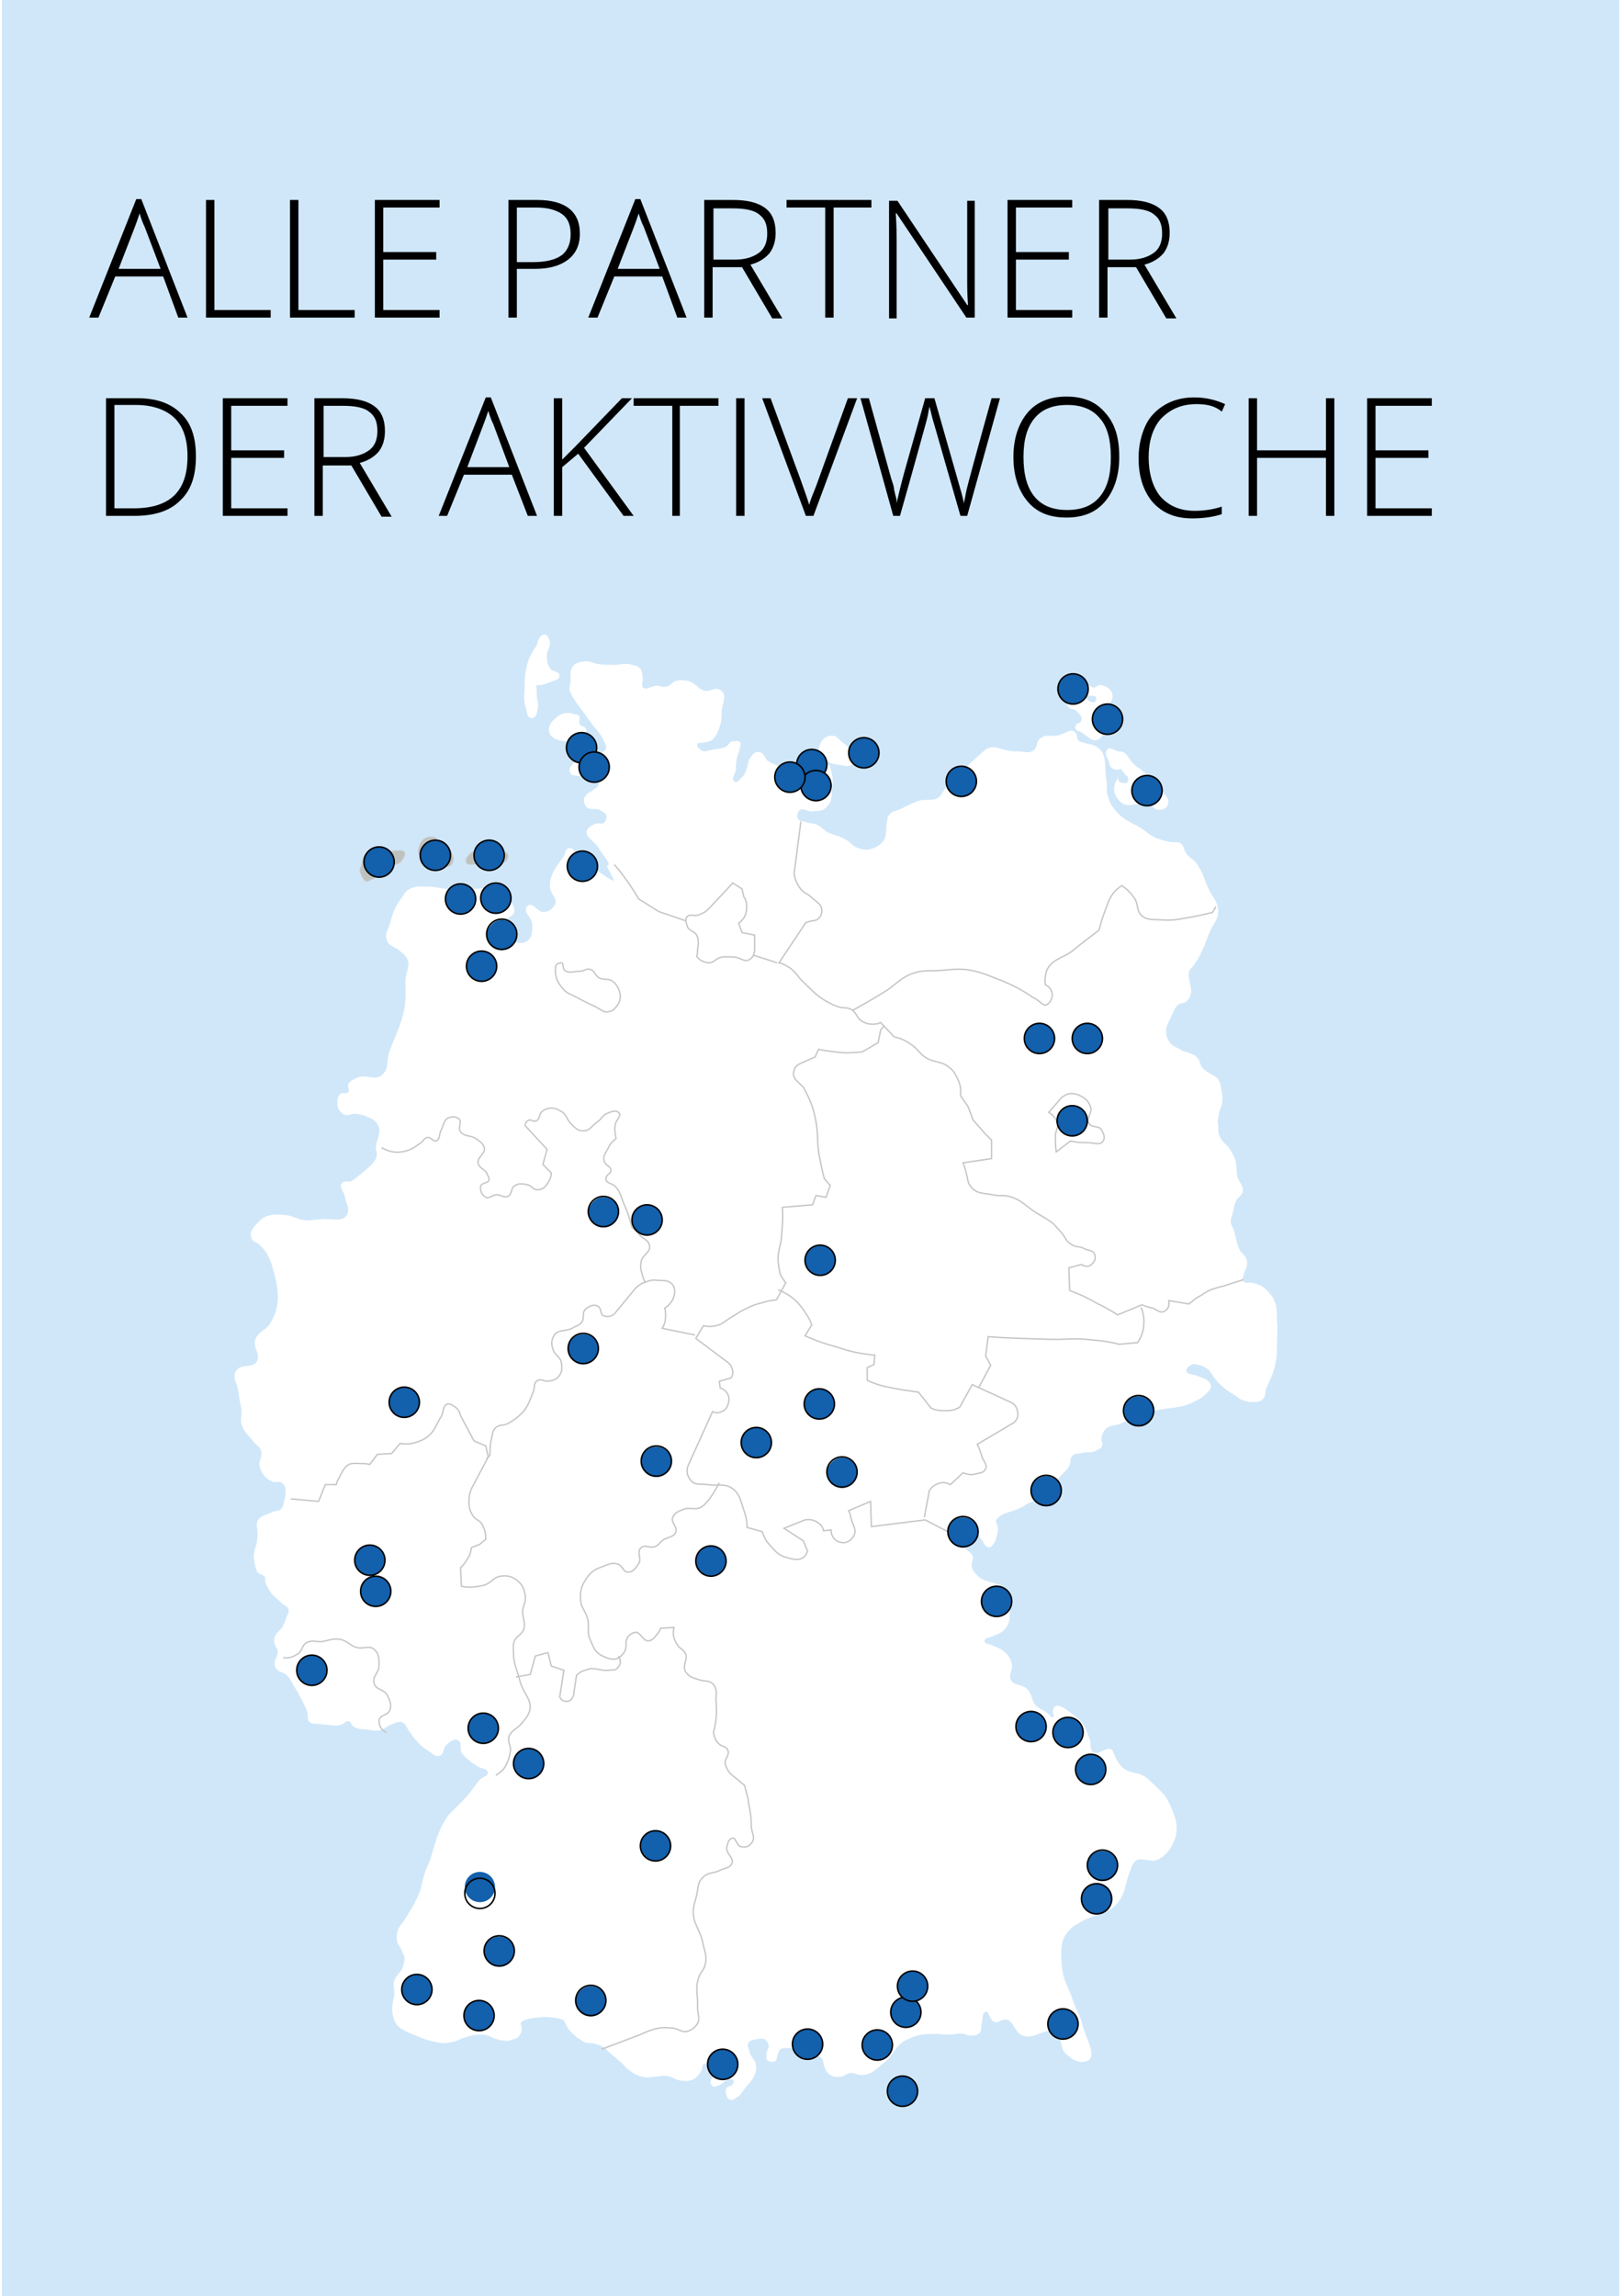 <?xml version="1.0" encoding="UTF-8" standalone="no"?>
<svg xmlns="http://www.w3.org/2000/svg" xmlns:xlink="http://www.w3.org/1999/xlink" xmlns:serif="http://www.serif.com/" width="305" height="432" viewBox="0 0 255 362" version="1.1" xml:space="preserve" style="fill-rule:evenodd;clip-rule:evenodd;stroke-miterlimit:3.864;">
  <g id="Alles">
    <rect x="0" y="0" width="255" height="362" style="fill:#d0e7f9;"></rect>
    <g id="Deutschland">
      <g id="Karte">
        <path d="M156.842,241.886c-0.133,0.397 -0.133,0.795 -0.398,1.192c-0.265,0.397 -0.397,0.795 -0.795,0.795c-0.53,0 -0.662,-0.53 -0.927,-0.928c-0.397,-0.397 -0.397,-0.794 -0.795,-1.192c-0.53,-0.397 -0.927,-0.662 -1.589,-0.397c-0.398,0.132 -0.663,0.53 -0.795,0.927c-0.265,0.795 0,1.325 0.397,1.987c0.265,0.398 0.795,0.53 0.928,0.927c0.397,0.663 -0.265,1.193 0,1.987c0.132,0.53 0.397,0.795 0.794,1.193c1.325,1.589 3.577,0.794 4.504,2.517c0.398,0.662 0.398,1.192 0.53,1.987c0.133,0.397 0.133,0.662 0.133,1.192c0,0.662 0,0.927 -0.133,1.589c-0.132,0.53 -0.397,0.928 -0.795,1.325c-0.53,0.53 -1.059,0.53 -1.722,0.927c-0.53,0.265 -1.324,0.133 -1.324,0.795c0,0.662 0.794,0.53 1.324,0.795c0.663,0.397 1.192,0.397 1.722,0.927c0.663,0.53 0.928,0.927 1.193,1.722c0.397,1.06 -0.663,1.987 0,2.915c0.529,0.794 1.589,0.529 2.384,1.192c1.06,0.927 0.662,2.119 1.722,2.914c0.53,0.397 0.795,0.53 1.325,0.795c0.53,0.265 0.927,1.192 1.324,0.795c0.265,-0.265 -0.132,-0.795 0,-1.193c0.398,-1.457 2.385,0.398 3.577,1.325c1.192,0.927 1.457,1.987 1.987,3.312c0.265,0.795 0,1.589 0.53,2.119c0.927,0.795 2.649,-1.324 3.179,-0.132c1.722,4.636 3.709,2.517 5.696,4.504c1.457,1.457 2.517,2.119 3.312,3.974c0.795,1.854 1.325,3.179 0.795,5.033c-0.53,1.59 -1.193,2.517 -2.517,3.312c-1.325,0.795 -2.914,-0.662 -3.974,0.53c-0.265,0.397 -0.398,0.662 -0.53,1.192c-0.927,1.987 -0.662,3.577 -2.12,5.299c-1.589,1.855 -3.576,1.59 -5.696,2.914c-0.662,0.398 -1.192,0.53 -1.722,1.192c-1.722,1.59 -1.457,3.577 -1.324,5.829c0.132,2.252 1.059,3.312 1.722,5.431c0.53,1.59 1.192,2.385 1.589,4.107c0.53,2.119 2.517,5.033 0.398,5.431c-1.193,0.265 -1.987,-0.398 -2.915,-1.192c-1.059,-0.928 -0.397,-2.517 -1.589,-3.312c-1.59,-1.192 -3.444,1.192 -5.299,0.397c-1.325,-0.53 -1.325,-2.517 -2.782,-2.517c-0.662,0 -0.927,0.53 -1.589,0.398c-0.795,-0.133 -0.795,-1.987 -1.59,-1.59c-0.53,0.265 -0.397,0.928 -0.53,1.59c-0.265,0.662 0.133,1.457 -0.53,1.854c-0.397,0.265 -0.795,0.265 -1.324,0.265c-0.398,0 -0.663,-0.265 -1.06,-0.265c-0.927,-0.132 -1.457,0.133 -2.385,0.133c-0.662,0 -1.192,-0.133 -1.854,-0.133c-1.987,0 -3.179,0.133 -4.901,1.06c-1.722,0.927 -1.855,2.385 -3.445,3.577c-1.192,0.927 -1.722,1.722 -3.179,1.854c-0.927,0.133 -1.324,-0.53 -2.252,-0.265c-0.53,0.133 -0.795,0.53 -1.324,0.53c-0.663,0.133 -1.193,0 -1.722,-0.397c-0.398,-0.265 -0.53,-0.662 -0.663,-1.06c-0.265,-0.53 -0.132,-0.795 -0.397,-1.325c-0.398,-0.529 -0.927,-0.529 -1.457,-0.794c-0.795,-0.398 -1.325,-0.53 -2.12,-0.663c-0.662,-0.132 -1.06,-0.265 -1.722,-0.265c-0.53,0 -0.927,-0.132 -1.325,0.133c-0.397,0.265 -0.397,0.53 -0.529,0.927c-0.265,0.398 0,0.927 -0.53,1.06c-0.265,0.132 -0.663,0 -0.928,-0.133c-0.265,-0.265 -0.132,-0.662 -0.132,-1.059c0,-0.53 0.53,-0.928 0.265,-1.457c-0.133,-0.398 -0.265,-0.53 -0.53,-0.795c-0.397,-0.265 -0.662,-0.133 -1.192,-0.133c-0.265,0 -0.398,0.133 -0.663,0.133c-0.397,0.132 -0.662,0.132 -0.927,0.53c-0.265,0.397 0,0.794 0.133,1.324c0.132,1.06 1.059,1.457 1.059,2.385c0.133,1.722 -1.059,2.517 -2.119,3.974c-0.265,0.397 -0.398,0.662 -0.927,0.927c-0.398,0.265 -0.663,0.53 -1.06,0.265c-0.265,-0.133 -0.265,-0.398 -0.398,-0.662c-0.132,-0.398 -0.132,-0.663 0,-0.928c0.265,-0.397 0.663,-0.265 0.928,-0.53c0.132,-0.265 0.265,-0.397 0.265,-0.529c0,-0.265 -0.265,-0.53 -0.53,-0.53c-0.398,-0.133 -0.53,0.132 -0.927,0.265c-0.398,0.265 -0.53,0.529 -0.928,0.662c-0.397,0.132 -0.795,0.397 -1.059,0.132c-0.265,-0.265 -0.265,-0.529 -0.133,-0.927c0.133,-0.265 0.397,-0.265 0.53,-0.53c0.265,-0.265 0.397,-0.397 0.397,-0.795c0,-0.397 -0.53,-0.397 -0.927,-0.662c-0.53,-0.265 -0.795,-0.795 -1.325,-0.53c-0.397,0.265 -0.132,0.663 -0.397,1.06c-0.265,0.53 -0.53,0.795 -0.927,1.192c-0.398,0.265 -0.795,0.398 -1.325,0.398c-0.53,0 -0.795,0 -1.325,-0.133c-0.53,-0.132 -0.794,-0.397 -1.324,-0.53c-0.398,-0.132 -0.663,-0.132 -1.06,-0.132c-0.53,0 -0.662,0.132 -1.192,0.132c-0.53,0 -0.795,0.133 -1.325,0.133c-1.457,-0.133 -2.252,-0.663 -3.312,-1.59c-0.397,-0.397 -0.529,-0.662 -0.927,-0.927c-0.397,-0.265 -0.53,-0.53 -0.927,-0.795c-0.398,-0.265 -0.53,-0.53 -0.927,-0.795c-0.265,-0.265 -0.265,-0.397 -0.53,-0.53c-0.398,-0.265 -0.663,-0.397 -1.06,-0.529c-0.53,-0.133 -0.795,-0.265 -1.325,-0.265c-0.265,0 -0.53,0 -0.795,-0.133c-0.397,-0.132 -0.529,-0.397 -0.927,-0.53c-0.53,-0.397 -0.795,-0.662 -1.324,-1.192c-0.265,-0.265 -0.398,-0.53 -0.53,-0.795c-0.265,-0.397 -0.265,-0.662 -0.53,-0.927c-0.398,-0.265 -0.795,-0.265 -1.325,-0.397c-0.662,-0.133 -1.192,-0.133 -1.854,-0.133c-0.663,0 -0.928,0.133 -1.59,0.133c-0.53,0.132 -0.795,0.132 -1.192,0.264c-0.398,0.133 -0.663,0.265 -0.928,0.53c-0.132,0.398 0.133,0.53 0.133,0.928c0,0.529 -0.133,0.794 -0.397,1.192c-0.265,0.397 -0.663,0.397 -1.06,0.53c-0.398,0.132 -0.663,0.265 -1.192,0.132c-0.53,0 -0.795,-0.132 -1.325,-0.265c-0.53,-0.132 -0.795,-0.397 -1.325,-0.53c-0.397,-0.132 -0.53,-0.132 -0.927,-0.132c-0.662,0 -0.927,0 -1.59,0.132c-0.53,0.133 -0.794,0.265 -1.324,0.398c-0.53,0.132 -0.795,0.397 -1.325,0.53c-0.662,0.132 -1.06,0.265 -1.722,0.265c-0.662,0 -1.06,-0.133 -1.722,-0.265c-0.662,-0.133 -1.06,-0.265 -1.722,-0.53c-0.398,-0.133 -0.663,-0.265 -0.928,-0.398c-0.662,-0.265 -1.059,-0.397 -1.589,-0.662c-0.53,-0.265 -0.927,-0.53 -1.325,-0.927c-0.265,-0.398 -0.397,-0.663 -0.53,-1.06c-0.265,-0.927 -0.265,-1.457 -0.132,-2.384c0,-0.53 0.265,-0.928 0.265,-1.458c0,-0.529 -0.133,-0.927 -0.133,-1.457c0,-0.397 0.133,-0.662 0.265,-0.927c0.133,-0.397 0.398,-0.53 0.663,-0.927c0.265,-0.265 0.397,-0.53 0.529,-0.928c0.133,-0.529 0.265,-0.794 0.265,-1.324c0,-0.53 -0.265,-0.663 -0.397,-1.192c-0.265,-0.663 -0.662,-0.928 -0.795,-1.59c-0.132,-0.662 0,-1.06 0.133,-1.722c0.265,-0.53 0.53,-0.795 0.927,-1.325c0.265,-0.53 0.53,-0.795 0.795,-1.324c0.397,-0.663 0.662,-0.928 0.927,-1.59c0.397,-0.795 0.662,-1.192 0.927,-2.12c0.265,-0.794 0.265,-1.324 0.53,-2.119c0.265,-1.06 0.663,-1.59 1.06,-2.782c0.265,-0.927 0.397,-1.324 0.662,-2.252c0.265,-0.795 0.398,-1.192 0.663,-1.854c0.397,-0.928 0.662,-1.457 1.192,-2.252c0.53,-0.795 0.927,-1.06 1.589,-1.722c0.795,-0.795 1.193,-1.193 1.987,-2.12c0.663,-0.795 0.928,-1.324 1.59,-2.119c0.53,-0.53 1.457,-0.53 1.325,-1.325c-0.133,-0.662 -0.928,-0.53 -1.59,-0.927c-0.53,-0.398 -0.927,-0.53 -1.325,-0.928c-0.529,-0.397 -0.794,-0.662 -1.192,-1.192c-0.397,-0.662 0.133,-1.589 -0.53,-1.987c-0.794,-0.397 -1.457,0.133 -2.119,0.795c-0.53,0.53 -0.265,1.325 -0.927,1.59c-0.795,0.265 -1.193,-0.53 -1.987,-0.928c-0.795,-0.529 -1.193,-0.927 -1.723,-1.589c-0.397,-0.398 -0.529,-0.663 -0.927,-1.192c-0.53,-0.663 -0.53,-1.325 -1.324,-1.59c-0.663,-0.132 -1.06,0.132 -1.723,0.397c-0.794,0.265 -1.059,0.795 -1.987,0.928c-0.662,0.132 -1.059,-0.133 -1.722,-0.133c-0.794,-0.132 -1.324,0 -1.987,-0.397c-0.53,-0.265 -0.53,-1.06 -1.192,-0.927c-0.397,0 -0.53,0.397 -0.927,0.529c-0.795,0.265 -1.457,0.133 -2.385,0c-0.662,0 -0.927,-0.132 -1.589,-0.132c-0.265,0 -0.53,0 -0.795,-0.133c-0.662,-0.397 -0.265,-1.059 -0.53,-1.722c-0.265,-0.794 -0.53,-1.192 -0.927,-1.987c-0.397,-0.794 -0.662,-1.324 -1.192,-2.119c-0.398,-0.662 -0.53,-1.192 -1.193,-1.722c-0.529,-0.53 -1.324,-0.398 -1.722,-1.192c-0.397,-0.928 0.53,-1.59 0.398,-2.517c-0.133,-0.663 -0.663,-1.06 -0.53,-1.722c0,-1.06 0.927,-1.325 1.325,-2.12c0.265,-0.53 0.397,-0.795 0.529,-1.325c0.133,-0.529 0.53,-0.794 0.398,-1.324c-0.133,-0.663 -0.662,-0.663 -1.192,-1.192c-0.663,-0.663 -1.193,-0.928 -1.722,-1.722c-0.398,-0.663 -0.795,-1.193 -0.795,-1.988l0,-0.132c0,-0.53 -0.795,-0.53 -1.192,-0.927c-0.265,-0.398 -0.265,-0.663 -0.398,-1.192c-0.132,-0.663 -0.265,-1.06 -0.132,-1.723c0,-0.662 0.265,-0.927 0.397,-1.589c0.133,-0.662 0.133,-1.06 0.133,-1.722c0,-0.663 -0.265,-1.192 0,-1.722c0.397,-0.928 1.324,-0.928 2.119,-1.325c0.662,-0.397 1.325,-0.132 1.722,-0.795c0.265,-0.397 0.265,-0.662 0.398,-1.192c0.264,-1.192 0.397,-2.384 -0.53,-2.914c-0.53,-0.265 -0.928,0 -1.325,-0.133c-1.06,-0.397 -1.59,-1.059 -1.987,-2.119c-0.397,-1.06 0.53,-1.722 0.132,-2.782c-0.264,-0.795 -0.927,-0.927 -1.324,-1.59c-0.663,-0.794 -1.192,-1.192 -1.59,-2.119c-0.397,-0.927 -0.132,-1.59 -0.132,-2.517c-0.133,-1.192 -0.398,-1.855 -0.53,-3.179c-0.133,-1.192 -0.927,-1.855 -0.398,-2.915c0.53,-1.324 2.65,-0.397 3.312,-1.589c0.795,-1.192 -0.795,-2.385 -0.132,-3.709c0.53,-1.06 1.457,-1.192 2.119,-2.12c1.722,-2.649 1.59,-5.033 0.795,-8.08c-0.53,-1.987 -0.927,-3.312 -2.384,-4.637c-0.398,-0.397 -0.928,-0.397 -1.193,-0.927c-0.53,-1.06 0.53,-1.987 1.325,-2.782c1.192,-1.059 2.384,-0.927 3.974,-0.794c1.192,0.132 1.722,0.662 2.914,0.794c1.06,0.133 1.59,-0.132 2.517,-0.132c1.722,-0.265 3.709,0.662 4.372,-0.927c0.397,-1.06 -0.265,-1.722 -0.398,-2.782c-0.132,-0.795 -1.06,-1.59 -0.397,-2.12c0.397,-0.265 0.795,0 1.192,-0.132c0.662,-0.265 0.795,-0.53 1.325,-0.927c0.662,-0.53 1.059,-0.795 1.589,-1.325c0.663,-0.662 1.193,-1.06 1.325,-1.987c0.132,-0.53 -0.265,-0.795 -0.132,-1.325c0,-0.662 0.264,-0.927 0.397,-1.589c0.132,-0.663 0.265,-1.06 0,-1.723c-0.397,-0.927 -1.06,-1.192 -1.987,-1.589c-0.53,-0.265 -0.927,-0.265 -1.59,-0.398c-0.795,-0.132 -1.457,0.53 -2.119,0c-0.53,-0.397 -0.795,-0.927 -0.795,-1.589c0,-0.53 0,-0.927 0.397,-1.325c0.398,-0.397 1.06,0.133 1.325,-0.397c0.265,-0.398 -0.132,-0.795 0,-1.192c0.265,-0.53 0.662,-0.663 1.192,-0.928c1.325,-0.794 2.915,0.53 4.107,-0.53c1.192,-1.059 0.662,-2.252 1.192,-3.709c0.927,-2.649 1.855,-4.106 2.384,-6.888c0.265,-1.722 0.133,-2.782 0.133,-4.504c0.132,-1.325 0.927,-2.384 0.132,-3.576c-0.265,-0.398 -0.53,-0.663 -0.927,-0.928c-0.795,-0.795 -1.854,-0.795 -2.119,-1.722c-0.398,-1.06 0.265,-1.722 0.529,-2.782c0.398,-1.457 0.663,-2.252 1.59,-3.576c0.53,-0.663 0.662,-1.192 1.325,-1.59c0.927,-0.53 1.722,-0.397 2.782,-0.397c1.324,0 1.987,0.265 3.311,0.397c2.252,0.133 3.444,0 5.696,-0.132c0.663,0 1.06,-0.265 1.722,-0.133c1.193,0.265 1.723,1.06 2.385,2.12c0.265,0.53 0.662,0.927 0.53,1.589c-0.133,0.663 -0.795,0.663 -1.192,1.192c-0.398,0.53 -0.928,0.663 -0.928,1.325c-0.132,1.06 0.795,1.722 1.722,2.12c0.928,0.397 1.722,0.662 2.517,0.132c0.927,-0.53 0.927,-1.59 0.927,-2.782c0,-1.059 -1.589,-1.987 -0.794,-2.782c0.794,-0.794 1.589,1.325 2.781,0.928c0.795,-0.133 1.193,-0.53 1.59,-1.192c0.53,-1.06 -0.795,-1.723 -0.795,-2.915c0,-1.987 1.06,-3.047 2.12,-4.636c0.397,-0.53 0.265,-1.325 0.927,-1.325c0.662,0 0.662,0.795 1.192,1.192c0.795,0.53 5.166,4.239 5.961,3.974l-1.192,-2.384c0.927,-0.265 -0.795,-1.855 -1.325,-2.914c-0.662,-1.192 -2.516,-1.855 -1.722,-2.915c0.265,-0.397 0.663,-0.529 1.193,-0.794c0.529,-0.133 0.927,0.132 1.324,-0.133c0.398,-0.397 0.53,-0.795 0.398,-1.324c-0.133,-0.398 -0.53,-0.53 -0.928,-0.795c-0.794,-0.53 -1.987,0.132 -2.384,-0.795c-0.265,-0.53 -0.265,-0.927 0,-1.325c0.265,-0.53 0.795,-0.53 1.192,-0.927c0.398,-0.397 0.795,-0.397 0.927,-0.927c0.133,-0.398 0.133,-0.795 -0.132,-1.193c-0.397,-0.397 -0.795,-0.132 -1.325,-0.132c-0.662,-0.132 -1.059,0 -1.722,-0.132c-0.53,-0.133 -1.192,0 -1.324,-0.53c-0.265,-0.53 0.132,-0.928 0.529,-1.325c0.398,-0.397 0.795,-0.397 1.325,-0.53c0.795,-0.397 1.325,-0.397 2.12,-0.795c0.794,-0.397 1.589,-0.397 1.722,-1.192c0,-0.53 -0.265,-0.795 -0.398,-1.192c-0.53,-1.192 -1.192,-1.722 -1.987,-2.782c-0.662,-0.927 -1.06,-1.457 -1.722,-2.384c-0.795,-1.06 -1.325,-1.722 -1.722,-2.915c0.53,-1.854 -0.132,-2.649 0.53,-3.444c0.397,-0.662 1.06,-0.662 1.722,-0.795c0.795,-0.132 1.325,0.265 2.119,0.398c0.795,0.132 1.325,0.132 2.12,0.132c1.325,0.133 2.119,-0.397 3.312,0c0.53,0.133 0.794,0.133 1.192,0.53c0.397,0.398 0.265,0.795 0.397,1.325c0.133,0.662 -0.265,1.06 0,1.589c0.53,0.795 1.59,-0.264 2.517,-0.132c0.398,0 0.662,0.265 1.192,0.132c0.795,0 1.06,-0.794 1.722,-0.927c0.663,-0.132 1.06,-0.132 1.723,0c1.192,0.265 1.589,1.325 2.781,1.59c0.928,0.132 1.59,-0.663 2.385,-0.133c1.059,0.663 0.265,1.855 0.132,3.18c0,1.059 0,1.722 -0.397,2.781c-0.265,0.663 -0.398,1.06 -0.927,1.59c-0.398,0.397 -0.795,0.397 -1.325,0.53c-0.398,0.132 -1.06,-0.133 -1.192,0.397c-0.133,0.398 0.265,0.663 0.53,0.928c0.662,0.529 1.192,0.132 1.987,0c0.794,-0.133 1.192,-0.133 1.987,-0.398c0.662,-0.265 0.662,-0.927 1.324,-0.927c0.398,0 0.795,-0.133 0.927,0.132c0.265,0.398 -0.132,0.663 -0.132,1.193c-0.132,0.529 -0.265,0.794 -0.397,1.324c-0.133,0.663 -0.133,1.06 -0.133,1.722c-0.132,0.795 -0.927,1.722 -0.132,1.987c0.53,0.265 0.927,-0.397 1.324,-0.795c0.53,-0.529 0.53,-0.927 0.795,-1.589c0.133,-0.53 0.133,-0.927 0.398,-1.325c0.397,-0.53 0.662,-1.06 1.324,-0.927c0.795,0 0.795,0.927 1.325,1.325c0.927,0.662 1.59,0.662 2.517,1.192c0.662,0.265 1.06,0.53 1.722,0.795c0.397,0.132 0.795,0.265 1.192,0.132c0.53,-0.132 0.53,-0.795 0.927,-1.192c0.53,-0.398 0.928,-0.53 1.59,-0.53c0.662,-0.132 1.06,-0.132 1.59,0.132c0.397,0.398 0.397,0.795 0.529,1.325c0.265,1.06 0.133,1.722 0,2.782c0,0.662 0,1.06 -0.132,1.59c-0.265,0.529 -0.53,0.794 -0.927,1.192c-0.53,0.397 -1.06,0.265 -1.722,0.397c-0.928,0.133 -1.855,-0.795 -2.385,0c-0.265,0.398 -0.397,0.927 -0.132,1.325c0.265,0.53 0.795,0.397 1.324,0.53c0.53,0.265 0.928,0.132 1.59,0.397c0.795,0.265 1.06,0.795 1.722,1.192c1.06,0.53 1.855,0.53 2.914,1.193c0.795,0.397 1.06,1.059 1.987,1.324c0.795,0.265 1.325,0.398 2.12,0.133c0.927,-0.265 1.457,-0.663 1.987,-1.325c0.662,-0.927 0.265,-1.722 0.53,-2.782c0.132,-0.53 0,-0.927 0.397,-1.324c0.398,-0.53 0.927,-0.53 1.59,-0.795c1.192,-0.53 1.722,-0.928 2.914,-1.325c1.192,-0.397 2.12,0.132 3.179,-0.53c0.663,-0.53 0.795,-1.192 1.325,-1.722c0.662,-0.662 1.325,-0.795 1.987,-1.59c0.53,-0.529 0.662,-0.927 1.192,-1.589c0.795,-0.795 1.325,-1.192 2.12,-1.987c0.53,-0.398 0.794,-0.795 1.324,-0.927c1.06,-0.398 1.855,0.265 2.915,0.397c0.662,0.132 0.927,0.132 1.589,0.132c1.06,0 1.722,0.398 2.517,-0.132c0.795,-0.53 0.398,-1.457 1.192,-1.987c0.928,-0.662 1.722,-0.133 2.65,-0.397c1.059,-0.133 1.987,-1.193 2.649,-0.53c0.397,0.397 0.133,0.927 0.53,1.324c0.265,0.265 0.662,0.265 1.06,0.398c0.662,0.265 1.059,0.132 1.722,0.53c1.854,1.059 1.192,3.179 1.589,5.298c0.133,0.795 0,1.325 0.133,2.12c0.265,1.06 0.53,1.722 1.192,2.517c0.662,0.795 1.06,1.192 1.987,1.722c0.795,0.53 1.325,0.662 2.12,1.192c1.059,0.662 1.589,1.325 2.781,1.722c0.795,0.265 1.325,0.397 2.12,0.53c0.53,0.132 0.927,-0.133 1.324,0.132c0.663,0.398 0.53,1.06 0.928,1.59c0.53,0.795 1.192,0.927 1.722,1.722c0.927,1.325 1.06,2.252 1.722,3.709c0.662,1.457 1.59,2.12 1.59,3.709c0,1.325 -0.795,1.855 -1.325,3.179c-0.53,1.193 -0.662,1.855 -1.192,2.915c-0.398,0.927 -0.663,1.324 -1.193,2.119c-0.397,0.663 -0.927,0.795 -0.927,1.59c-0.132,0.53 0.133,0.795 0.133,1.325c0.132,0.794 0.397,1.192 0.132,1.987c-0.132,0.397 -0.265,0.662 -0.53,0.927c-0.397,0.397 -0.927,0.265 -1.324,0.53c-0.663,0.53 -0.795,1.192 -1.193,1.987c-0.397,0.927 -0.794,1.324 -0.794,2.384c0,0.795 0.264,1.325 0.794,1.987c0.398,0.398 0.795,0.53 1.325,0.795c0.397,0.265 0.662,0.397 1.192,0.53c0.663,0.265 1.06,0.265 1.59,0.795c0.53,0.529 0.397,1.059 0.795,1.589c0.397,0.398 0.662,0.663 1.192,0.928c0.53,0.397 0.927,0.397 1.325,0.927c0.397,0.53 0.397,1.06 0.529,1.854c0.133,0.53 0.133,0.795 0.133,1.325c0,0.927 -0.398,1.325 -0.53,2.119c-0.132,0.795 -0.265,1.193 -0.132,1.987c0,0.795 0,1.325 0.397,1.988c0.397,0.794 0.927,0.927 1.325,1.589c0.397,0.53 0.529,0.795 0.794,1.325c0.53,1.192 0.265,1.987 0.53,3.179c0.265,0.927 1.06,1.457 0.795,2.384c-0.132,0.53 -0.662,0.663 -0.927,1.193c-0.398,0.662 -0.398,1.059 -0.53,1.722c-0.133,0.662 -0.397,1.059 -0.397,1.722c0,0.662 0.397,0.927 0.529,1.589c0.265,0.795 0.265,1.193 0.53,1.987c0.133,0.53 0.265,0.795 0.53,1.193c0.265,0.397 0.53,0.529 0.795,0.927c0.132,0.397 0.265,0.662 0.132,1.192c0,0.53 -0.265,0.662 -0.397,1.192c-0.132,0.53 -0.397,0.928 -0.132,1.325c0.264,0.662 1.059,0.132 1.722,0.397c0.529,0.133 0.927,0.265 1.324,0.53c0.928,0.663 1.722,1.722 1.855,2.252c0.397,0.795 0.397,1.855 0.397,3.047c0.133,1.457 0,2.252 0,3.577c0,1.192 0,1.987 -0.265,3.179c-0.265,1.589 -0.927,2.649 -1.457,3.974c-0.265,0.795 0,1.192 -0.53,1.589c-0.397,0.398 -0.927,0.398 -1.589,0.398c-0.663,0 -1.06,-0.133 -1.722,-0.398c-0.53,-0.264 -0.663,-0.529 -1.193,-0.794c-0.529,-0.398 -0.927,-0.53 -1.324,-0.928c-0.663,-0.53 -1.06,-0.927 -1.59,-1.589c-0.397,-0.53 -0.53,-0.928 -0.927,-1.325c-0.53,-0.397 -0.927,-0.662 -1.59,-0.795c-0.53,-0.132 -0.927,-0.265 -1.324,0c-0.398,0.265 -0.795,0.53 -0.795,0.928c0,0.794 1.059,0.662 1.722,0.927c0.53,0.265 0.927,0.265 1.325,0.53c0.397,0.265 0.662,0.397 0.794,0.794c0.265,0.663 -0.397,1.06 -0.927,1.59c-0.397,0.398 -0.662,0.53 -1.192,0.795c-2.65,1.59 -4.901,0.927 -7.816,1.987c-1.589,0.53 -2.384,0.927 -3.974,1.59c-1.192,0.529 -2.252,0.264 -2.914,1.324c-0.265,0.53 -0.397,0.795 -0.397,1.325c0,0.397 0.264,0.662 0.132,0.927c-0.132,0.53 -0.53,0.53 -0.927,0.795c-0.795,0.397 -1.457,0.132 -2.385,0.397c-0.53,0.133 -0.927,0 -1.324,0.398c-0.53,0.397 -0.265,0.927 -0.53,1.589c-0.53,1.06 -1.457,1.325 -1.987,2.517c-0.265,0.663 -0.133,1.06 -0.398,1.722c-0.265,0.663 -0.132,1.457 -0.794,1.59c-0.53,0.132 -0.663,-0.53 -1.193,-0.53c-0.662,-0.132 -0.927,0.133 -1.589,0.397c-0.795,0.265 -1.06,0.663 -1.722,0.928c-1.59,0.795 -3.047,0.662 -3.974,2.119c0.529,1.192 0.397,1.59 0.265,2.12" style="fill:#fff;"></path>
        <path d="M156.842,241.886c-0.133,0.397 -0.133,0.795 -0.398,1.192c-0.265,0.397 -0.397,0.795 -0.795,0.795c-0.53,0 -0.662,-0.53 -0.927,-0.928c-0.397,-0.397 -0.397,-0.794 -0.795,-1.192c-0.53,-0.397 -0.927,-0.662 -1.589,-0.397c-0.398,0.132 -0.663,0.53 -0.795,0.927c-0.265,0.795 0,1.325 0.397,1.987c0.265,0.398 0.795,0.53 0.928,0.927c0.397,0.663 -0.265,1.193 0,1.987c0.132,0.53 0.397,0.795 0.794,1.193c1.325,1.589 3.577,0.794 4.504,2.517c0.398,0.662 0.398,1.192 0.53,1.987c0.133,0.397 0.133,0.662 0.133,1.192c0,0.662 0,0.927 -0.133,1.589c-0.132,0.53 -0.397,0.928 -0.795,1.325c-0.53,0.53 -1.059,0.53 -1.722,0.927c-0.53,0.265 -1.324,0.133 -1.324,0.795c0,0.662 0.794,0.53 1.324,0.795c0.663,0.397 1.192,0.397 1.722,0.927c0.663,0.53 0.928,0.927 1.193,1.722c0.397,1.06 -0.663,1.987 0,2.915c0.529,0.794 1.589,0.529 2.384,1.192c1.06,0.927 0.662,2.119 1.722,2.914c0.53,0.397 0.795,0.53 1.325,0.795c0.53,0.265 0.927,1.192 1.324,0.795c0.265,-0.265 -0.132,-0.795 0,-1.193c0.398,-1.457 2.385,0.398 3.577,1.325c1.192,0.927 1.457,1.987 1.987,3.312c0.265,0.795 0,1.589 0.53,2.119c0.927,0.795 2.649,-1.324 3.179,-0.132c1.722,4.636 3.709,2.517 5.696,4.504c1.457,1.457 2.517,2.119 3.312,3.974c0.795,1.854 1.325,3.179 0.795,5.033c-0.53,1.59 -1.193,2.517 -2.517,3.312c-1.325,0.795 -2.914,-0.662 -3.974,0.53c-0.265,0.397 -0.398,0.662 -0.53,1.192c-0.927,1.987 -0.662,3.577 -2.12,5.299c-1.589,1.855 -3.576,1.59 -5.696,2.914c-0.662,0.398 -1.192,0.53 -1.722,1.192c-1.722,1.59 -1.457,3.577 -1.324,5.829c0.132,2.252 1.059,3.312 1.722,5.431c0.53,1.59 1.192,2.385 1.589,4.107c0.53,2.119 2.517,5.033 0.398,5.431c-1.193,0.265 -1.987,-0.398 -2.915,-1.192c-1.059,-0.928 -0.397,-2.517 -1.589,-3.312c-1.59,-1.192 -3.444,1.192 -5.299,0.397c-1.325,-0.53 -1.325,-2.517 -2.782,-2.517c-0.662,0 -0.927,0.53 -1.589,0.398c-0.795,-0.133 -0.795,-1.987 -1.59,-1.59c-0.53,0.265 -0.397,0.928 -0.53,1.59c-0.265,0.662 0.133,1.457 -0.53,1.854c-0.397,0.265 -0.795,0.265 -1.324,0.265c-0.398,0 -0.663,-0.265 -1.06,-0.265c-0.927,-0.132 -1.457,0.133 -2.385,0.133c-0.662,0 -1.192,-0.133 -1.854,-0.133c-1.987,0 -3.179,0.133 -4.901,1.06c-1.722,0.927 -1.855,2.385 -3.445,3.577c-1.192,0.927 -1.722,1.722 -3.179,1.854c-0.927,0.133 -1.324,-0.53 -2.252,-0.265c-0.53,0.133 -0.795,0.53 -1.324,0.53c-0.663,0.133 -1.193,0 -1.722,-0.397c-0.398,-0.265 -0.53,-0.662 -0.663,-1.06c-0.265,-0.53 -0.132,-0.795 -0.397,-1.325c-0.398,-0.529 -0.927,-0.529 -1.457,-0.794c-0.795,-0.398 -1.325,-0.53 -2.12,-0.663c-0.662,-0.132 -1.06,-0.265 -1.722,-0.265c-0.53,0 -0.927,-0.132 -1.325,0.133c-0.397,0.265 -0.397,0.53 -0.529,0.927c-0.265,0.398 0,0.927 -0.53,1.06c-0.265,0.132 -0.663,0 -0.928,-0.133c-0.265,-0.265 -0.132,-0.662 -0.132,-1.059c0,-0.53 0.53,-0.928 0.265,-1.457c-0.133,-0.398 -0.265,-0.53 -0.53,-0.795c-0.397,-0.265 -0.662,-0.133 -1.192,-0.133c-0.265,0 -0.398,0.133 -0.663,0.133c-0.397,0.132 -0.662,0.132 -0.927,0.53c-0.265,0.397 0,0.794 0.133,1.324c0.132,1.06 1.059,1.457 1.059,2.385c0.133,1.722 -1.059,2.517 -2.119,3.974c-0.265,0.397 -0.398,0.662 -0.927,0.927c-0.398,0.265 -0.663,0.53 -1.06,0.265c-0.265,-0.133 -0.265,-0.398 -0.398,-0.662c-0.132,-0.398 -0.132,-0.663 0,-0.928c0.265,-0.397 0.663,-0.265 0.928,-0.53c0.132,-0.265 0.265,-0.397 0.265,-0.529c0,-0.265 -0.265,-0.53 -0.53,-0.53c-0.398,-0.133 -0.53,0.132 -0.927,0.265c-0.398,0.265 -0.53,0.529 -0.928,0.662c-0.397,0.132 -0.795,0.397 -1.059,0.132c-0.265,-0.265 -0.265,-0.529 -0.133,-0.927c0.133,-0.265 0.397,-0.265 0.53,-0.53c0.265,-0.265 0.397,-0.397 0.397,-0.795c0,-0.397 -0.53,-0.397 -0.927,-0.662c-0.53,-0.265 -0.795,-0.795 -1.325,-0.53c-0.397,0.265 -0.132,0.663 -0.397,1.06c-0.265,0.53 -0.53,0.795 -0.927,1.192c-0.398,0.265 -0.795,0.398 -1.325,0.398c-0.53,0 -0.795,0 -1.325,-0.133c-0.53,-0.132 -0.794,-0.397 -1.324,-0.53c-0.398,-0.132 -0.663,-0.132 -1.06,-0.132c-0.53,0 -0.662,0.132 -1.192,0.132c-0.53,0 -0.795,0.133 -1.325,0.133c-1.457,-0.133 -2.252,-0.663 -3.312,-1.59c-0.397,-0.397 -0.529,-0.662 -0.927,-0.927c-0.397,-0.265 -0.53,-0.53 -0.927,-0.795c-0.398,-0.265 -0.53,-0.53 -0.927,-0.795c-0.265,-0.265 -0.265,-0.397 -0.53,-0.53c-0.398,-0.265 -0.663,-0.397 -1.06,-0.529c-0.53,-0.133 -0.795,-0.265 -1.325,-0.265c-0.265,0 -0.53,0 -0.795,-0.133c-0.397,-0.132 -0.529,-0.397 -0.927,-0.53c-0.53,-0.397 -0.795,-0.662 -1.324,-1.192c-0.265,-0.265 -0.398,-0.53 -0.53,-0.795c-0.265,-0.397 -0.265,-0.662 -0.53,-0.927c-0.398,-0.265 -0.795,-0.265 -1.325,-0.397c-0.662,-0.133 -1.192,-0.133 -1.854,-0.133c-0.663,0 -0.928,0.133 -1.59,0.133c-0.53,0.132 -0.795,0.132 -1.192,0.264c-0.398,0.133 -0.663,0.265 -0.928,0.53c-0.132,0.398 0.133,0.53 0.133,0.928c0,0.529 -0.133,0.794 -0.397,1.192c-0.265,0.397 -0.663,0.397 -1.06,0.53c-0.398,0.132 -0.663,0.265 -1.192,0.132c-0.53,0 -0.795,-0.132 -1.325,-0.265c-0.53,-0.132 -0.795,-0.397 -1.325,-0.53c-0.397,-0.132 -0.53,-0.132 -0.927,-0.132c-0.662,0 -0.927,0 -1.59,0.132c-0.53,0.133 -0.794,0.265 -1.324,0.398c-0.53,0.132 -0.795,0.397 -1.325,0.53c-0.662,0.132 -1.06,0.265 -1.722,0.265c-0.662,0 -1.06,-0.133 -1.722,-0.265c-0.662,-0.133 -1.06,-0.265 -1.722,-0.53c-0.398,-0.133 -0.663,-0.265 -0.928,-0.398c-0.662,-0.265 -1.059,-0.397 -1.589,-0.662c-0.53,-0.265 -0.927,-0.53 -1.325,-0.927c-0.265,-0.398 -0.397,-0.663 -0.53,-1.06c-0.265,-0.927 -0.265,-1.457 -0.132,-2.384c0,-0.53 0.265,-0.928 0.265,-1.458c0,-0.529 -0.133,-0.927 -0.133,-1.457c0,-0.397 0.133,-0.662 0.265,-0.927c0.133,-0.397 0.398,-0.53 0.663,-0.927c0.265,-0.265 0.397,-0.53 0.529,-0.928c0.133,-0.529 0.265,-0.794 0.265,-1.324c0,-0.53 -0.265,-0.663 -0.397,-1.192c-0.265,-0.663 -0.662,-0.928 -0.795,-1.59c-0.132,-0.662 0,-1.06 0.133,-1.722c0.265,-0.53 0.53,-0.795 0.927,-1.325c0.265,-0.53 0.53,-0.795 0.795,-1.324c0.397,-0.663 0.662,-0.928 0.927,-1.59c0.397,-0.795 0.662,-1.192 0.927,-2.12c0.265,-0.794 0.265,-1.324 0.53,-2.119c0.265,-1.06 0.663,-1.59 1.06,-2.782c0.265,-0.927 0.397,-1.324 0.662,-2.252c0.265,-0.795 0.398,-1.192 0.663,-1.854c0.397,-0.928 0.662,-1.457 1.192,-2.252c0.53,-0.795 0.927,-1.06 1.589,-1.722c0.795,-0.795 1.193,-1.193 1.987,-2.12c0.663,-0.795 0.928,-1.324 1.59,-2.119c0.53,-0.53 1.457,-0.53 1.325,-1.325c-0.133,-0.662 -0.928,-0.53 -1.59,-0.927c-0.53,-0.398 -0.927,-0.53 -1.325,-0.928c-0.529,-0.397 -0.794,-0.662 -1.192,-1.192c-0.397,-0.662 0.133,-1.589 -0.53,-1.987c-0.794,-0.397 -1.457,0.133 -2.119,0.795c-0.53,0.53 -0.265,1.325 -0.927,1.59c-0.795,0.265 -1.193,-0.53 -1.987,-0.928c-0.795,-0.529 -1.193,-0.927 -1.723,-1.589c-0.397,-0.398 -0.529,-0.663 -0.927,-1.192c-0.53,-0.663 -0.53,-1.325 -1.324,-1.59c-0.663,-0.132 -1.06,0.132 -1.723,0.397c-0.794,0.265 -1.059,0.795 -1.987,0.928c-0.662,0.132 -1.059,-0.133 -1.722,-0.133c-0.794,-0.132 -1.324,0 -1.987,-0.397c-0.53,-0.265 -0.53,-1.06 -1.192,-0.927c-0.397,0 -0.53,0.397 -0.927,0.529c-0.795,0.265 -1.457,0.133 -2.385,0c-0.662,0 -0.927,-0.132 -1.589,-0.132c-0.265,0 -0.53,0 -0.795,-0.133c-0.662,-0.397 -0.265,-1.059 -0.53,-1.722c-0.265,-0.794 -0.53,-1.192 -0.927,-1.987c-0.397,-0.794 -0.662,-1.324 -1.192,-2.119c-0.398,-0.662 -0.53,-1.192 -1.193,-1.722c-0.529,-0.53 -1.324,-0.398 -1.722,-1.192c-0.397,-0.928 0.53,-1.59 0.398,-2.517c-0.133,-0.663 -0.663,-1.06 -0.53,-1.722c0,-1.06 0.927,-1.325 1.325,-2.12c0.265,-0.53 0.397,-0.795 0.529,-1.325c0.133,-0.529 0.53,-0.794 0.398,-1.324c-0.133,-0.663 -0.662,-0.663 -1.192,-1.192c-0.663,-0.663 -1.193,-0.928 -1.722,-1.722c-0.398,-0.663 -0.795,-1.193 -0.795,-1.988l0,-0.132c0,-0.53 -0.795,-0.53 -1.192,-0.927c-0.265,-0.398 -0.265,-0.663 -0.398,-1.192c-0.132,-0.663 -0.265,-1.06 -0.132,-1.723c0,-0.662 0.265,-0.927 0.397,-1.589c0.133,-0.662 0.133,-1.06 0.133,-1.722c0,-0.663 -0.265,-1.192 0,-1.722c0.397,-0.928 1.324,-0.928 2.119,-1.325c0.662,-0.397 1.325,-0.132 1.722,-0.795c0.265,-0.397 0.265,-0.662 0.398,-1.192c0.264,-1.192 0.397,-2.384 -0.53,-2.914c-0.53,-0.265 -0.928,0 -1.325,-0.133c-1.06,-0.397 -1.59,-1.059 -1.987,-2.119c-0.397,-1.06 0.53,-1.722 0.132,-2.782c-0.264,-0.795 -0.927,-0.927 -1.324,-1.59c-0.663,-0.794 -1.192,-1.192 -1.59,-2.119c-0.397,-0.927 -0.132,-1.59 -0.132,-2.517c-0.133,-1.192 -0.398,-1.855 -0.53,-3.179c-0.133,-1.192 -0.927,-1.855 -0.398,-2.915c0.53,-1.324 2.65,-0.397 3.312,-1.589c0.795,-1.192 -0.795,-2.385 -0.132,-3.709c0.53,-1.06 1.457,-1.192 2.119,-2.12c1.722,-2.649 1.59,-5.033 0.795,-8.08c-0.53,-1.987 -0.927,-3.312 -2.384,-4.637c-0.398,-0.397 -0.928,-0.397 -1.193,-0.927c-0.53,-1.06 0.53,-1.987 1.325,-2.782c1.192,-1.059 2.384,-0.927 3.974,-0.794c1.192,0.132 1.722,0.662 2.914,0.794c1.06,0.133 1.59,-0.132 2.517,-0.132c1.722,-0.265 3.709,0.662 4.372,-0.927c0.397,-1.06 -0.265,-1.722 -0.398,-2.782c-0.132,-0.795 -1.06,-1.59 -0.397,-2.12c0.397,-0.265 0.795,0 1.192,-0.132c0.662,-0.265 0.795,-0.53 1.325,-0.927c0.662,-0.53 1.059,-0.795 1.589,-1.325c0.663,-0.662 1.193,-1.06 1.325,-1.987c0.132,-0.53 -0.265,-0.795 -0.132,-1.325c0,-0.662 0.264,-0.927 0.397,-1.589c0.132,-0.663 0.265,-1.06 0,-1.723c-0.397,-0.927 -1.06,-1.192 -1.987,-1.589c-0.53,-0.265 -0.927,-0.265 -1.59,-0.398c-0.795,-0.132 -1.457,0.53 -2.119,0c-0.53,-0.397 -0.795,-0.927 -0.795,-1.589c0,-0.53 0,-0.927 0.397,-1.325c0.398,-0.397 1.06,0.133 1.325,-0.397c0.265,-0.398 -0.132,-0.795 0,-1.192c0.265,-0.53 0.662,-0.663 1.192,-0.928c1.325,-0.794 2.915,0.53 4.107,-0.53c1.192,-1.059 0.662,-2.252 1.192,-3.709c0.927,-2.649 1.855,-4.106 2.384,-6.888c0.265,-1.722 0.133,-2.782 0.133,-4.504c0.132,-1.325 0.927,-2.384 0.132,-3.576c-0.265,-0.398 -0.53,-0.663 -0.927,-0.928c-0.795,-0.795 -1.854,-0.795 -2.119,-1.722c-0.398,-1.06 0.265,-1.722 0.529,-2.782c0.398,-1.457 0.663,-2.252 1.59,-3.576c0.53,-0.663 0.662,-1.192 1.325,-1.59c0.927,-0.53 1.722,-0.397 2.782,-0.397c1.324,0 1.987,0.265 3.311,0.397c2.252,0.133 3.444,0 5.696,-0.132c0.663,0 1.06,-0.265 1.722,-0.133c1.193,0.265 1.723,1.06 2.385,2.12c0.265,0.53 0.662,0.927 0.53,1.589c-0.133,0.663 -0.795,0.663 -1.192,1.192c-0.398,0.53 -0.928,0.663 -0.928,1.325c-0.132,1.06 0.795,1.722 1.722,2.12c0.928,0.397 1.722,0.662 2.517,0.132c0.927,-0.53 0.927,-1.59 0.927,-2.782c0,-1.059 -1.589,-1.987 -0.794,-2.782c0.794,-0.794 1.589,1.325 2.781,0.928c0.795,-0.133 1.193,-0.53 1.59,-1.192c0.53,-1.06 -0.795,-1.723 -0.795,-2.915c0,-1.987 1.06,-3.047 2.12,-4.636c0.397,-0.53 0.265,-1.325 0.927,-1.325c0.662,0 0.662,0.795 1.192,1.192c0.795,0.53 5.166,4.239 5.961,3.974l-1.192,-2.384c0.927,-0.265 -0.795,-1.855 -1.325,-2.914c-0.662,-1.192 -2.516,-1.855 -1.722,-2.915c0.265,-0.397 0.663,-0.529 1.193,-0.794c0.529,-0.133 0.927,0.132 1.324,-0.133c0.398,-0.397 0.53,-0.795 0.398,-1.324c-0.133,-0.398 -0.53,-0.53 -0.928,-0.795c-0.794,-0.53 -1.987,0.132 -2.384,-0.795c-0.265,-0.53 -0.265,-0.927 0,-1.325c0.265,-0.53 0.795,-0.53 1.192,-0.927c0.398,-0.397 0.795,-0.397 0.927,-0.927c0.133,-0.398 0.133,-0.795 -0.132,-1.193c-0.397,-0.397 -0.795,-0.132 -1.325,-0.132c-0.662,-0.132 -1.059,0 -1.722,-0.132c-0.53,-0.133 -1.192,0 -1.324,-0.53c-0.265,-0.53 0.132,-0.928 0.529,-1.325c0.398,-0.397 0.795,-0.397 1.325,-0.53c0.795,-0.397 1.325,-0.397 2.12,-0.795c0.794,-0.397 1.589,-0.397 1.722,-1.192c0,-0.53 -0.265,-0.795 -0.398,-1.192c-0.53,-1.192 -1.192,-1.722 -1.987,-2.782c-0.662,-0.927 -1.06,-1.457 -1.722,-2.384c-0.795,-1.06 -1.325,-1.722 -1.722,-2.915c0.53,-1.854 -0.132,-2.649 0.53,-3.444c0.397,-0.662 1.06,-0.662 1.722,-0.795c0.795,-0.132 1.325,0.265 2.119,0.398c0.795,0.132 1.325,0.132 2.12,0.132c1.325,0.133 2.119,-0.397 3.312,0c0.53,0.133 0.794,0.133 1.192,0.53c0.397,0.398 0.265,0.795 0.397,1.325c0.133,0.662 -0.265,1.06 0,1.589c0.53,0.795 1.59,-0.264 2.517,-0.132c0.398,0 0.662,0.265 1.192,0.132c0.795,0 1.06,-0.794 1.722,-0.927c0.663,-0.132 1.06,-0.132 1.723,0c1.192,0.265 1.589,1.325 2.781,1.59c0.928,0.132 1.59,-0.663 2.385,-0.133c1.059,0.663 0.265,1.855 0.132,3.18c0,1.059 0,1.722 -0.397,2.781c-0.265,0.663 -0.398,1.06 -0.927,1.59c-0.398,0.397 -0.795,0.397 -1.325,0.53c-0.398,0.132 -1.06,-0.133 -1.192,0.397c-0.133,0.398 0.265,0.663 0.53,0.928c0.662,0.529 1.192,0.132 1.987,0c0.794,-0.133 1.192,-0.133 1.987,-0.398c0.662,-0.265 0.662,-0.927 1.324,-0.927c0.398,0 0.795,-0.133 0.927,0.132c0.265,0.398 -0.132,0.663 -0.132,1.193c-0.132,0.529 -0.265,0.794 -0.397,1.324c-0.133,0.663 -0.133,1.06 -0.133,1.722c-0.132,0.795 -0.927,1.722 -0.132,1.987c0.53,0.265 0.927,-0.397 1.324,-0.795c0.53,-0.529 0.53,-0.927 0.795,-1.589c0.133,-0.53 0.133,-0.927 0.398,-1.325c0.397,-0.53 0.662,-1.06 1.324,-0.927c0.795,0 0.795,0.927 1.325,1.325c0.927,0.662 1.59,0.662 2.517,1.192c0.662,0.265 1.06,0.53 1.722,0.795c0.397,0.132 0.795,0.265 1.192,0.132c0.53,-0.132 0.53,-0.795 0.927,-1.192c0.53,-0.398 0.928,-0.53 1.59,-0.53c0.662,-0.132 1.06,-0.132 1.59,0.132c0.397,0.398 0.397,0.795 0.529,1.325c0.265,1.06 0.133,1.722 0,2.782c0,0.662 0,1.06 -0.132,1.59c-0.265,0.529 -0.53,0.794 -0.927,1.192c-0.53,0.397 -1.06,0.265 -1.722,0.397c-0.928,0.133 -1.855,-0.795 -2.385,0c-0.265,0.398 -0.397,0.927 -0.132,1.325c0.265,0.53 0.795,0.397 1.324,0.53c0.53,0.265 0.928,0.132 1.59,0.397c0.795,0.265 1.06,0.795 1.722,1.192c1.06,0.53 1.855,0.53 2.914,1.193c0.795,0.397 1.06,1.059 1.987,1.324c0.795,0.265 1.325,0.398 2.12,0.133c0.927,-0.265 1.457,-0.663 1.987,-1.325c0.662,-0.927 0.265,-1.722 0.53,-2.782c0.132,-0.53 0,-0.927 0.397,-1.324c0.398,-0.53 0.927,-0.53 1.59,-0.795c1.192,-0.53 1.722,-0.928 2.914,-1.325c1.192,-0.397 2.12,0.132 3.179,-0.53c0.663,-0.53 0.795,-1.192 1.325,-1.722c0.662,-0.662 1.325,-0.795 1.987,-1.59c0.53,-0.529 0.662,-0.927 1.192,-1.589c0.795,-0.795 1.325,-1.192 2.12,-1.987c0.53,-0.398 0.794,-0.795 1.324,-0.927c1.06,-0.398 1.855,0.265 2.915,0.397c0.662,0.132 0.927,0.132 1.589,0.132c1.06,0 1.722,0.398 2.517,-0.132c0.795,-0.53 0.398,-1.457 1.192,-1.987c0.928,-0.662 1.722,-0.133 2.65,-0.397c1.059,-0.133 1.987,-1.193 2.649,-0.53c0.397,0.397 0.133,0.927 0.53,1.324c0.265,0.265 0.662,0.265 1.06,0.398c0.662,0.265 1.059,0.132 1.722,0.53c1.854,1.059 1.192,3.179 1.589,5.298c0.133,0.795 0,1.325 0.133,2.12c0.265,1.06 0.53,1.722 1.192,2.517c0.662,0.795 1.06,1.192 1.987,1.722c0.795,0.53 1.325,0.662 2.12,1.192c1.059,0.662 1.589,1.325 2.781,1.722c0.795,0.265 1.325,0.397 2.12,0.53c0.53,0.132 0.927,-0.133 1.324,0.132c0.663,0.398 0.53,1.06 0.928,1.59c0.53,0.795 1.192,0.927 1.722,1.722c0.927,1.325 1.06,2.252 1.722,3.709c0.662,1.457 1.59,2.12 1.59,3.709c0,1.325 -0.795,1.855 -1.325,3.179c-0.53,1.193 -0.662,1.855 -1.192,2.915c-0.398,0.927 -0.663,1.324 -1.193,2.119c-0.397,0.663 -0.927,0.795 -0.927,1.59c-0.132,0.53 0.133,0.795 0.133,1.325c0.132,0.794 0.397,1.192 0.132,1.987c-0.132,0.397 -0.265,0.662 -0.53,0.927c-0.397,0.397 -0.927,0.265 -1.324,0.53c-0.663,0.53 -0.795,1.192 -1.193,1.987c-0.397,0.927 -0.794,1.324 -0.794,2.384c0,0.795 0.264,1.325 0.794,1.987c0.398,0.398 0.795,0.53 1.325,0.795c0.397,0.265 0.662,0.397 1.192,0.53c0.663,0.265 1.06,0.265 1.59,0.795c0.53,0.529 0.397,1.059 0.795,1.589c0.397,0.398 0.662,0.663 1.192,0.928c0.53,0.397 0.927,0.397 1.325,0.927c0.397,0.53 0.397,1.06 0.529,1.854c0.133,0.53 0.133,0.795 0.133,1.325c0,0.927 -0.398,1.325 -0.53,2.119c-0.132,0.795 -0.265,1.193 -0.132,1.987c0,0.795 0,1.325 0.397,1.988c0.397,0.794 0.927,0.927 1.325,1.589c0.397,0.53 0.529,0.795 0.794,1.325c0.53,1.192 0.265,1.987 0.53,3.179c0.265,0.927 1.06,1.457 0.795,2.384c-0.132,0.53 -0.662,0.663 -0.927,1.193c-0.398,0.662 -0.398,1.059 -0.53,1.722c-0.133,0.662 -0.397,1.059 -0.397,1.722c0,0.662 0.397,0.927 0.529,1.589c0.265,0.795 0.265,1.193 0.53,1.987c0.133,0.53 0.265,0.795 0.53,1.193c0.265,0.397 0.53,0.529 0.795,0.927c0.132,0.397 0.265,0.662 0.132,1.192c0,0.53 -0.265,0.662 -0.397,1.192c-0.132,0.53 -0.397,0.928 -0.132,1.325c0.264,0.662 1.059,0.132 1.722,0.397c0.529,0.133 0.927,0.265 1.324,0.53c0.928,0.663 1.722,1.722 1.855,2.252c0.397,0.795 0.397,1.855 0.397,3.047c0.133,1.457 0,2.252 0,3.577c0,1.192 0,1.987 -0.265,3.179c-0.265,1.589 -0.927,2.649 -1.457,3.974c-0.265,0.795 0,1.192 -0.53,1.589c-0.397,0.398 -0.927,0.398 -1.589,0.398c-0.663,0 -1.06,-0.133 -1.722,-0.398c-0.53,-0.264 -0.663,-0.529 -1.193,-0.794c-0.529,-0.398 -0.927,-0.53 -1.324,-0.928c-0.663,-0.53 -1.06,-0.927 -1.59,-1.589c-0.397,-0.53 -0.53,-0.928 -0.927,-1.325c-0.53,-0.397 -0.927,-0.662 -1.59,-0.795c-0.53,-0.132 -0.927,-0.265 -1.324,0c-0.398,0.265 -0.795,0.53 -0.795,0.928c0,0.794 1.059,0.662 1.722,0.927c0.53,0.265 0.927,0.265 1.325,0.53c0.397,0.265 0.662,0.397 0.794,0.794c0.265,0.663 -0.397,1.06 -0.927,1.59c-0.397,0.398 -0.662,0.53 -1.192,0.795c-2.65,1.59 -4.901,0.927 -7.816,1.987c-1.589,0.53 -2.384,0.927 -3.974,1.59c-1.192,0.529 -2.252,0.264 -2.914,1.324c-0.265,0.53 -0.397,0.795 -0.397,1.325c0,0.397 0.264,0.662 0.132,0.927c-0.132,0.53 -0.53,0.53 -0.927,0.795c-0.795,0.397 -1.457,0.132 -2.385,0.397c-0.53,0.133 -0.927,0 -1.324,0.398c-0.53,0.397 -0.265,0.927 -0.53,1.589c-0.53,1.06 -1.457,1.325 -1.987,2.517c-0.265,0.663 -0.133,1.06 -0.398,1.722c-0.265,0.663 -0.132,1.457 -0.794,1.59c-0.53,0.132 -0.663,-0.53 -1.193,-0.53c-0.662,-0.132 -0.927,0.133 -1.589,0.397c-0.795,0.265 -1.06,0.663 -1.722,0.928c-1.59,0.795 -3.047,0.662 -3.974,2.119c0.529,1.192 0.397,1.59 0.265,2.12Z" style="fill:none;stroke:#fff;stroke-width:0.19px;"></path>
        <path d="M84.382,101.868c-1.06,1.457 -1.457,2.516 -1.722,4.238c-0.133,0.795 -0.133,1.325 -0.133,2.12c0,1.192 -0.265,1.987 0.133,3.179c0.265,0.663 0.132,1.722 0.927,1.722c0.662,-0.132 0.662,-0.795 0.795,-1.324c0.265,-0.795 -0.133,-1.325 -0.133,-2.252c0,-0.663 0,-0.928 -0.132,-1.59c0.927,0 1.457,-0.132 2.384,-0.53c0.53,-0.265 1.325,-0.265 1.325,-0.927c0,-0.662 -1.06,-0.398 -1.457,-1.06c-0.398,-0.662 -0.53,-1.06 -0.53,-1.854c-0.133,-1.06 0.795,-1.722 0.397,-2.65c-0.132,-0.265 -0.132,-0.53 -0.53,-0.795c-0.794,-0.132 -1.059,0.795 -1.324,1.723" style="fill:#fff;"></path>
        <path d="M84.382,101.868c-1.06,1.457 -1.457,2.516 -1.722,4.238c-0.133,0.795 -0.133,1.325 -0.133,2.12c0,1.192 -0.265,1.987 0.133,3.179c0.265,0.663 0.132,1.722 0.927,1.722c0.662,-0.132 0.662,-0.795 0.795,-1.324c0.265,-0.795 -0.133,-1.325 -0.133,-2.252c0,-0.663 0,-0.928 -0.132,-1.59c0.927,0 1.457,-0.132 2.384,-0.53c0.53,-0.265 1.325,-0.265 1.325,-0.927c0,-0.662 -1.06,-0.398 -1.457,-1.06c-0.398,-0.662 -0.53,-1.06 -0.53,-1.854c-0.133,-1.06 0.795,-1.722 0.397,-2.65c-0.132,-0.265 -0.132,-0.53 -0.53,-0.795c-0.794,-0.132 -1.059,0.795 -1.324,1.723Z" style="fill:none;stroke:#fff;stroke-width:0.19px;"></path>
        <path d="M90.343,112.73c-1.06,-0.398 -2.12,-0.265 -2.914,0.53c-0.663,0.53 -1.193,1.192 -1.06,1.987c0.132,0.927 1.06,1.324 1.987,1.457c1.06,0.265 1.722,0 2.649,-0.53c0.398,-0.265 1.06,-0.397 1.06,-1.06c0,-0.53 -0.795,-0.397 -1.06,-0.927c-0.265,-0.397 0.265,-0.927 -0.132,-1.325c-0.133,-0.132 -0.265,-0.132 -0.53,-0.132" style="fill:#fff;"></path>
        <path d="M90.343,112.73c-1.06,-0.398 -2.12,-0.265 -2.914,0.53c-0.663,0.53 -1.193,1.192 -1.06,1.987c0.132,0.927 1.06,1.324 1.987,1.457c1.06,0.265 1.722,0 2.649,-0.53c0.398,-0.265 1.06,-0.397 1.06,-1.06c0,-0.53 -0.795,-0.397 -1.06,-0.927c-0.265,-0.397 0.265,-0.927 -0.132,-1.325c-0.133,-0.132 -0.265,-0.132 -0.53,-0.132Z" style="fill:none;stroke:#fff;stroke-width:0.19px;"></path>
        <path d="M131.408,116.174c-0.927,-0.265 -1.722,0.132 -2.12,0.795c-0.265,0.53 -0.397,0.927 -0.397,1.457c0.132,0.662 0.397,0.927 0.927,1.325c0.53,0.397 0.927,0.53 1.722,0.662c1.06,0.132 2.252,0.662 2.65,-0.265c0.132,-0.265 0.132,-0.53 0.132,-0.795c-0.132,-0.662 -0.397,-1.059 -0.927,-1.457l-1.987,-1.722Z" style="fill:#fff;"></path>
        <path d="M131.408,116.174c-0.927,-0.265 -1.722,0.132 -2.12,0.795c-0.265,0.53 -0.397,0.927 -0.397,1.457c0.132,0.662 0.397,0.927 0.927,1.325c0.53,0.397 0.927,0.53 1.722,0.662c1.06,0.132 2.252,0.662 2.65,-0.265c0.132,-0.265 0.132,-0.53 0.132,-0.795c-0.132,-0.662 -0.397,-1.059 -0.927,-1.457l-1.987,-1.722Z" style="fill:none;stroke:#fff;stroke-width:0.19px;"></path>
        <path d="M68.221,132.07c-0.927,-0.265 -1.722,0.133 -2.12,0.795c-0.265,0.53 -0.397,0.927 -0.397,1.457c0.132,0.662 0.397,0.927 0.927,1.325c0.53,0.397 0.927,0.53 1.722,0.662c1.06,0.133 2.252,0.662 2.65,-0.265c0.132,-0.265 0.132,-0.53 0.132,-0.795c-0.132,-0.662 -0.397,-1.059 -0.927,-1.457l-1.987,-1.722Z" style="fill:#bdc2bf;"></path>
        <path d="M68.221,132.07c-0.927,-0.265 -1.722,0.133 -2.12,0.795c-0.265,0.53 -0.397,0.927 -0.397,1.457c0.132,0.662 0.397,0.927 0.927,1.325c0.53,0.397 0.927,0.53 1.722,0.662c1.06,0.133 2.252,0.662 2.65,-0.265c0.132,-0.265 0.132,-0.53 0.132,-0.795c-0.132,-0.662 -0.397,-1.059 -0.927,-1.457l-1.987,-1.722Z" style="fill:none;stroke:#c6c6c6;stroke-width:0.19px;"></path>
        <path d="M180.686,122.4c0.795,0.662 1.192,1.06 1.722,1.855l1.192,1.457c0.265,0.397 0.265,0.794 0.132,1.192c-0.264,0.795 -1.854,0.927 -2.251,0.132c-0.265,-0.397 -0.53,-0.53 -0.928,-0.662c-0.53,-0.132 -0.927,0.132 -1.457,0.265c-0.927,0.132 -1.457,0.397 -2.252,0c-0.662,-0.397 -1.06,-0.927 -1.325,-1.722c-0.132,-0.795 0,-1.325 0.398,-1.987c0,0.662 1.589,0.927 1.722,0.265c0.132,-0.398 0,-0.927 -0.397,-1.06l-0.795,-1.06c-0.398,0.265 -0.795,0.265 -1.325,0c-0.397,-0.265 -0.397,-0.794 -0.53,-1.192c-0.265,-0.53 -0.662,-1.06 -0.265,-1.589c0.398,-0.663 1.192,0.397 1.987,0.264c1.325,0.265 1.06,1.193 2.385,2.252c0,0 1.324,0.928 1.987,1.59" style="fill:#fff;"></path>
        <path d="M180.686,122.4c0.795,0.662 1.192,1.06 1.722,1.855l1.192,1.457c0.265,0.397 0.265,0.794 0.132,1.192c-0.264,0.795 -1.854,0.927 -2.251,0.132c-0.265,-0.397 -0.53,-0.53 -0.928,-0.662c-0.53,-0.132 -0.927,0.132 -1.457,0.265c-0.927,0.132 -1.457,0.397 -2.252,0c-0.662,-0.397 -1.06,-0.927 -1.325,-1.722c-0.132,-0.795 0,-1.325 0.398,-1.987c0,0.662 1.589,0.927 1.722,0.265c0.132,-0.398 0,-0.927 -0.397,-1.06l-0.795,-1.06c-0.398,0.265 -0.795,0.265 -1.325,0c-0.397,-0.265 -0.397,-0.794 -0.53,-1.192c-0.265,-0.53 -0.662,-1.06 -0.265,-1.589c0.398,-0.663 1.192,0.397 1.987,0.264c1.325,0.265 1.06,1.193 2.385,2.252c0,0 1.324,0.928 1.987,1.59Z" style="fill:none;stroke:#fff;stroke-width:0.19px;"></path>
        <path d="M172.473,109.683l-1.192,-0.132c-0.133,0 -0.398,0.132 -0.398,0.265c-0.132,0.265 0.265,0.662 0.53,0.794c0.265,0.133 0.662,0.398 0.927,0.133c0.398,-0.265 0.398,-0.662 0.133,-1.06m-2.385,5.564l1.855,1.324c0.53,0.133 0.927,0 1.325,-0.397c0.264,-0.397 0,-0.795 0.264,-1.192c0.265,-0.53 0.795,-0.795 1.325,-0.795c0.53,0 0.795,0.53 1.192,0.265c0.265,-0.133 0.53,-0.265 0.663,-0.53c0.132,-0.53 -0.398,-0.662 -0.928,-1.06c-0.529,-0.397 -1.324,0 -1.589,-0.53c-0.265,-0.397 -0.265,-0.662 -0.133,-1.059c0.133,-0.53 0.795,-0.53 0.928,-1.06c0.132,-0.53 0,-1.06 -0.398,-1.457c-0.397,-0.398 -0.795,-0.53 -1.324,-0.662c-0.53,0 -0.795,0.529 -1.325,0.397c-0.265,-0.133 -0.398,-0.265 -0.662,-0.397c-0.53,-0.398 -0.928,-0.795 -1.59,-0.663c-0.795,0.133 -1.06,0.795 -1.325,1.59c-0.397,0.927 -0.662,1.722 -0.132,2.384c0.397,0.398 0.927,0.265 1.324,0.663c0.53,0.529 1.06,1.059 0.663,1.722c-0.133,0.397 -0.795,0.265 -0.795,0.662c-0.265,0.397 0.132,0.795 0.662,0.795" style="fill:#fff;"></path>
        <path d="M172.473,109.683l-1.192,-0.132c-0.133,0 -0.398,0.132 -0.398,0.265c-0.132,0.265 0.265,0.662 0.53,0.794c0.265,0.133 0.662,0.398 0.927,0.133c0.398,-0.265 0.398,-0.662 0.133,-1.06Zm-2.385,5.564l1.855,1.324c0.53,0.133 0.927,0 1.325,-0.397c0.264,-0.397 0,-0.795 0.264,-1.192c0.265,-0.53 0.795,-0.795 1.325,-0.795c0.53,0 0.795,0.53 1.192,0.265c0.265,-0.133 0.53,-0.265 0.663,-0.53c0.132,-0.53 -0.398,-0.662 -0.928,-1.06c-0.529,-0.397 -1.324,0 -1.589,-0.53c-0.265,-0.397 -0.265,-0.662 -0.133,-1.059c0.133,-0.53 0.795,-0.53 0.928,-1.06c0.132,-0.53 0,-1.06 -0.398,-1.457c-0.397,-0.398 -0.795,-0.53 -1.324,-0.662c-0.53,0 -0.795,0.529 -1.325,0.397c-0.265,-0.133 -0.398,-0.265 -0.662,-0.397c-0.53,-0.398 -0.928,-0.795 -1.59,-0.663c-0.795,0.133 -1.06,0.795 -1.325,1.59c-0.397,0.927 -0.662,1.722 -0.132,2.384c0.397,0.398 0.927,0.265 1.324,0.663c0.53,0.529 1.06,1.059 0.663,1.722c-0.133,0.397 -0.795,0.265 -0.795,0.662c-0.265,0.397 0.132,0.795 0.662,0.795Z" style="fill:none;stroke:#fff;stroke-width:0.19px;"></path>
        <path d="M75.771,134.322c-0.662,-0.265 -1.324,-0.132 -1.854,0.265c-0.398,0.397 -0.795,0.795 -0.662,1.325c0.264,0.53 0.927,0.265 1.457,0.265c0.53,0 0.927,0 1.457,0c0.53,0 0.795,0.132 1.325,0.132c0.927,-0.132 2.119,-0.265 2.251,-1.192c0.265,-1.192 -1.854,-0.662 -3.046,-0.795c-0.265,0 -0.53,0 -0.928,0" style="fill:#bdc2bf;"></path>
        <path d="M75.771,134.322c-0.662,-0.265 -1.324,-0.132 -1.854,0.265c-0.398,0.397 -0.795,0.795 -0.662,1.325c0.264,0.53 0.927,0.265 1.457,0.265c0.53,0 0.927,0 1.457,0c0.53,0 0.795,0.132 1.325,0.132c0.927,-0.132 2.119,-0.265 2.251,-1.192c0.265,-1.192 -1.854,-0.662 -3.046,-0.795c-0.265,0 -0.53,0 -0.928,0Z" style="fill:none;stroke:#c6c6c6;stroke-width:0.19px;"></path>
        <path d="M125.977,129.553l-1.06,8.213c0.132,0.795 0.265,1.192 0.662,1.855c0.398,0.662 0.795,1.06 1.59,1.457l1.722,1.457c0.397,0.53 0.53,1.06 0.265,1.722c-0.265,0.662 -0.795,0.927 -1.457,0.927l-0.928,0.265l-4.239,6.359c0.663,0.132 1.06,0.397 1.723,0.795c0.927,0.662 1.192,1.324 1.987,2.119c1.324,1.192 1.987,2.12 3.576,3.047c0.927,0.53 1.457,0.795 2.385,1.06c0.662,0.132 1.059,0 1.589,0.265c0.927,0.397 0.927,1.324 1.722,1.854c0.663,0.397 1.06,0.53 1.722,0.53c0.53,0 0.795,0 1.325,-0.265l2.12,2.252c1.059,0.265 1.722,0.53 2.649,1.192c1.06,0.662 1.325,1.457 2.384,2.12c1.325,0.794 2.517,0.529 3.577,1.457c0.53,0.397 0.795,0.662 1.06,1.192c0.662,1.192 0.927,1.987 0.794,3.312l1.193,1.722l0.794,2.119l1.855,2.12l1.06,1.059l0,2.915l-4.504,0.662c0.265,0.662 0.397,1.06 0.53,1.722c0.265,0.795 0.132,1.457 0.795,2.12c0.794,1.059 1.987,0.927 3.311,1.192c1.06,0.265 1.722,0 2.65,0.265c1.987,0.53 2.649,1.589 4.371,2.649c1.06,0.662 1.722,0.927 2.649,1.722c0.53,0.53 0.795,0.927 1.325,1.457c0.53,0.663 0.662,1.325 1.457,1.722c0.663,0.53 1.325,0.265 1.987,0.663c0.795,0.397 1.59,0.265 1.722,1.059c0.133,0.53 0,0.928 -0.397,1.325c-0.398,0.53 -1.192,0.53 -1.722,0.133l-1.987,0.53l0.132,3.576c1.722,0.662 2.65,1.06 4.239,1.987c1.325,0.662 2.12,1.06 3.312,1.855l3.841,-1.59c0.663,0.265 1.06,0.397 1.723,0.53c0.662,0.265 1.059,0.795 1.722,0.53c0.662,-0.265 0.927,-0.927 0.794,-1.722l3.18,0.53c0.662,-0.53 1.059,-0.928 1.854,-1.325c0.795,-0.53 1.192,-0.795 1.987,-1.06c0.53,-0.132 0.795,-0.265 1.457,-0.397l3.312,-1.06" style="fill:none;stroke:#c6c6c6;stroke-width:0.22px;"></path>
        <path d="M166.777,173.4l-1.722,1.987c0.662,0.397 1.059,0.795 1.324,1.59c0.265,0.794 -0.265,1.324 -0.265,2.119c0,0.927 0,1.59 0.133,2.517l2.252,-1.722c1.059,0.265 1.722,0.265 2.782,0.265c0.927,0 1.854,0.53 2.384,-0.265c0.265,-0.53 0.132,-1.06 -0.265,-1.722c-0.397,-0.795 -1.59,-0.265 -1.987,-1.06c-0.53,-0.795 0.53,-1.59 0.265,-2.517c-0.265,-0.795 -0.662,-1.324 -1.457,-1.722c-0.663,-0.397 -1.325,-0.53 -2.12,-0.397c-0.53,0.265 -0.927,0.397 -1.324,0.927Z" style="fill:none;stroke:#c6c6c6;stroke-width:0.22px;"></path>
        <path d="M134.057,159.358c2.12,-1.192 3.312,-1.854 5.431,-3.179c1.59,-1.06 2.252,-1.987 3.974,-2.649c1.722,-0.662 2.782,-0.398 4.637,-0.53c1.589,-0.132 2.384,-0.265 3.974,-0.132c1.854,0.264 2.782,0.662 4.504,1.324c2.384,0.927 3.841,1.59 5.961,3.047c1.589,0.795 1.589,1.59 2.384,1.06c0.397,-0.265 0.53,-0.663 0.662,-1.06c0.133,-0.927 -0.265,-1.59 -1.059,-1.987c-0.133,-0.795 0,-1.325 0.132,-1.987c0.662,-1.987 2.517,-2.12 4.107,-3.312c1.589,-1.324 2.517,-1.987 4.239,-3.311c0.265,-1.06 0.397,-1.59 0.794,-2.65c0.53,-1.324 0.663,-2.119 1.458,-3.179c0.397,-0.53 0.794,-0.795 1.324,-1.192c0.927,0.662 1.325,1.06 1.987,1.987c0.663,0.927 0.265,1.987 1.192,2.782c0.928,0.794 1.987,0.529 3.312,0.662c1.987,0.132 3.047,-0.265 4.901,-0.53c1.193,-0.265 1.855,-0.397 2.915,-0.662l0.53,-0.928" style="fill:none;stroke:#c6c6c6;stroke-width:0.22px;"></path>
        <path d="M115.247,139.223l-3.709,3.974c-0.53,0.53 -0.928,0.795 -1.722,1.06c-0.663,0.265 -1.458,-0.265 -1.855,0.398c-0.265,0.529 0,0.927 0.133,1.457c0.264,0.662 1.059,0.662 1.457,1.324c0.397,0.795 0.265,1.458 0.132,2.385c0,0.397 0,0.53 -0.132,0.927c0.397,0.662 1.059,0.927 1.854,1.06c0.795,0 1.06,-0.53 1.722,-0.795c0.795,-0.265 1.325,-0.132 2.252,-0.132c0.927,0 1.722,0.927 2.517,0.397c0.662,-0.397 0.795,-1.06 0.795,-1.722l0,-2.12l-1.987,-0.397l-0.53,-1.457c0.662,-0.53 1.06,-1.06 1.192,-1.855c0.133,-0.927 0.133,-1.589 -0.397,-2.384l-0.265,-1.192l-1.457,-0.928Z" style="fill:none;stroke:#c6c6c6;stroke-width:0.22px;"></path>
        <path d="M87.296,152.47c-0.132,1.457 0.265,2.385 1.192,3.444c0.663,0.795 1.457,0.928 2.385,1.457c0.927,0.53 1.589,0.795 2.649,1.325c0.927,0.398 1.325,1.06 2.252,0.795c0.662,-0.133 0.927,-0.53 1.325,-1.06c0.53,-0.795 0.53,-1.589 0.132,-2.517c-0.265,-0.53 -0.397,-0.795 -0.927,-1.192c-0.662,-0.53 -1.325,-0.132 -2.12,-0.53c-0.662,-0.397 -0.662,-1.06 -1.324,-1.324c-0.663,-0.265 -1.06,0.264 -1.722,0.264c-0.928,0 -1.722,0.398 -2.385,-0.132c-0.397,-0.397 -0.132,-1.192 -0.53,-1.192c-0.529,0 -0.927,0.265 -0.927,0.662Z" style="fill:none;stroke:#c6c6c6;stroke-width:0.22px;"></path>
        <path d="M139.091,161.743l-0.53,0.662l-0.397,1.987l-2.517,1.457c-1.192,0.133 -1.855,0.133 -2.915,0.133c-1.589,-0.133 -2.516,-0.265 -3.974,-0.53l-0.529,1.192l-2.385,1.06c-0.53,0.265 -0.795,0.53 -0.927,1.06c-0.398,1.192 0.53,1.722 1.457,2.649c1.06,1.987 1.59,3.179 1.987,5.431c0.397,2.12 0.133,3.312 0.53,5.431c0.265,1.325 0.397,2.12 0.795,3.577l0.927,1.06l-0.662,1.854l-1.59,-0.265l-0.53,1.457l-4.769,0.398c0.133,1.854 0,2.782 -0.132,4.636c-0.133,1.59 -0.662,2.385 -0.53,3.974c0.132,0.795 0.132,1.325 0.397,2.12l0.795,1.192l-1.457,2.649c-0.795,0.133 -1.192,0.133 -1.987,0.398c-1.192,0.265 -1.854,0.53 -2.914,1.059c-0.928,0.398 -1.325,0.795 -2.252,1.325c-0.927,0.53 -1.325,1.06 -2.385,1.325c-0.794,0.132 -1.192,0.132 -1.987,0l-1.192,1.987l4.769,3.576c0.662,0.398 1.06,1.06 1.06,1.855c0,0.397 -0.133,0.53 -0.265,0.795l-1.855,0.53l0.133,1.059c0.927,0.265 1.589,1.193 1.324,2.252c-0.132,0.663 -0.397,1.193 -1.059,1.457c-0.53,0.265 -0.928,0.265 -1.457,0l-3.842,8.478c-0.397,0.928 -0.132,1.855 0.53,2.517c0.662,0.663 1.589,0.398 2.517,0.53c1.589,0.265 2.782,-0.265 3.974,0.662c1.059,0.795 1.192,1.723 1.589,2.915c0.398,1.192 0.663,1.854 0.663,3.179l2.384,0.662c0.398,1.06 0.662,1.59 1.457,2.385c0.795,0.927 1.325,1.457 2.517,1.722c0.927,0.265 1.855,0.53 2.649,-0.133c0.265,-0.265 0.398,-0.53 0.53,-0.927l-0.662,-1.59l-3.047,-1.987l3.312,-1.324c0.795,-0.133 1.325,0 1.987,0.397c0.53,0.398 0.795,0.663 0.927,1.325l1.192,-0.133c0,1.06 0.663,1.855 1.723,1.987c0.794,0.133 1.457,-0.397 1.854,-1.059c0.53,-0.928 -0.132,-1.59 -0.397,-2.65c-0.133,-0.53 -0.133,-0.795 -0.398,-1.324l3.444,-1.458l0.133,3.975l8.478,-1.06l6.093,3.179" style="fill:none;stroke:#c6c6c6;stroke-width:0.22px;"></path>
        <path d="M145.449,239.236l0.795,-4.239c0.398,-0.529 0.662,-0.794 1.325,-1.059c0.662,-0.265 1.192,-0.265 1.987,0.132l1.987,-1.854c0.795,0.265 1.325,0.397 2.119,0.132c0.663,-0.132 1.193,-0.132 1.457,-0.795c0.265,-0.662 -0.264,-1.059 -0.529,-1.722c-0.265,-0.795 -0.398,-1.325 -0.795,-2.119l5.828,-3.444c0.53,-0.53 0.663,-1.06 0.53,-1.723c-0.132,-0.529 -0.265,-0.927 -0.795,-1.324l-6.358,-2.915l-1.987,3.577c-0.795,0.398 -1.192,0.53 -2.119,0.53c-0.928,0 -1.458,0 -2.385,-0.397l-1.987,-2.517c-1.854,-0.265 -2.914,-0.398 -4.769,-0.795c-1.324,-0.265 -2.119,-0.53 -3.311,-1.06l0,-1.987l1.059,-0.53l0.133,-1.457c-2.385,-0.265 -3.842,-0.53 -6.094,-1.325c-1.987,-0.529 -3.046,-0.927 -4.901,-1.722l1.06,-1.722c-0.265,-0.662 -0.398,-1.059 -0.795,-1.589c-1.192,-1.987 -2.385,-3.047 -4.504,-3.974" style="fill:none;stroke:#c6c6c6;stroke-width:0.22px;"></path>
        <path d="M154.06,218.704l1.854,-3.444l-0.795,-1.457l0.398,-3.047c3.577,0.265 5.564,0.265 9.14,0.397c2.914,0.133 4.504,-0.265 7.418,0.133c1.59,0.132 2.517,0.265 4.107,0.662l2.914,-0.265c0.53,-0.927 0.795,-1.457 0.927,-2.517c0.133,-1.192 0,-1.987 -0.397,-3.047" style="fill:none;stroke:#c6c6c6;stroke-width:0.22px;"></path>
        <path d="M59.875,180.951c1.457,0.794 2.65,0.927 4.239,0.397c0.795,-0.265 1.192,-0.662 1.987,-1.192c0.398,-0.265 0.398,-0.662 0.928,-0.795c0.662,-0.132 0.927,0.662 1.457,0.53c0.662,-0.265 0.397,-1.06 0.795,-1.722c0.397,-0.795 0.397,-1.722 1.324,-1.987c0.53,-0.133 0.927,-0.133 1.325,0.132c0.795,0.398 -0.133,1.457 0.397,2.12c0.53,0.795 1.59,0.53 2.385,1.06c0.53,0.397 1.059,0.662 1.324,1.324c0.398,1.06 -1.192,1.59 -0.927,2.65c0.265,0.794 0.927,0.794 1.325,1.457c0.132,0.397 0.397,0.662 0.397,1.059c-0.132,0.663 -1.192,0.398 -1.325,1.06c-0.132,0.662 0.133,1.325 0.795,1.722c0.663,0.265 1.06,-0.397 1.722,-0.397c0.663,0 1.06,0.53 1.722,0.265c0.795,-0.265 0.398,-1.325 1.193,-1.722c0.662,-0.398 1.192,-0.265 1.854,-0.133c0.795,0.133 1.06,0.927 1.722,0.795c0.795,0 1.325,-0.53 1.722,-1.325c0.265,-0.397 0.398,-0.794 0.398,-1.324l-1.325,-1.325l0.662,-2.384l-3.444,-3.71c0,-0.397 0.133,-0.662 0.398,-0.794c0.397,-0.398 0.927,0.265 1.324,0c0.663,-0.265 0.398,-1.06 0.928,-1.457c0.927,-0.795 2.119,-0.663 3.046,0c0.795,0.397 0.795,1.192 1.458,1.854c0.662,0.662 1.059,1.192 1.987,1.192c1.059,0 1.324,-0.795 2.119,-1.324c0.795,-0.53 0.927,-1.193 1.722,-1.458c0.662,-0.264 1.192,-0.529 1.722,-0.132c0.663,0.53 -0.53,1.192 -0.53,2.119c-0.132,0.795 0,1.193 0.133,1.988c-0.53,0.529 -0.928,0.794 -1.192,1.457c-0.398,0.794 -0.928,1.324 -0.663,2.119c0.133,0.662 1.06,0.795 1.06,1.457c0,0.53 -0.795,0.663 -0.795,1.325c0,0.795 1.06,0.662 1.59,1.325c0.662,0.794 0.795,1.457 1.192,2.517c0.662,1.457 0.927,2.251 1.325,3.841c0.53,0.397 0.794,0.662 1.192,1.192c0.662,0.663 1.457,0.795 1.589,1.722c0.133,1.06 -1.059,1.325 -1.324,2.385c-0.133,0.795 -0.133,1.192 0.132,1.987c0.133,0.53 0.265,0.927 0.53,1.457" style="fill:none;stroke:#c6c6c6;stroke-width:0.22px;"></path>
        <path d="M109.286,210.491l-5.167,-1.06c0.398,-0.662 0.53,-1.192 0.53,-1.987c0,-0.397 0,-0.795 -0.132,-1.192c0.662,-0.397 0.927,-0.795 1.325,-1.457c0.264,-0.795 0.397,-1.457 0,-2.12c-0.53,-0.794 -1.325,-0.794 -2.385,-0.794c-0.795,-0.133 -1.325,0 -1.987,0.264c-0.795,0.265 -1.325,0.663 -1.854,1.325l-3.047,3.709c-0.53,0.398 -1.06,0.53 -1.722,0.265c-0.53,-0.265 -0.265,-1.06 -0.795,-1.457c-0.662,-0.397 -1.325,-0.132 -1.987,0.397c-0.662,0.53 -0.133,1.458 -0.662,2.12c-0.398,0.53 -0.928,0.53 -1.458,0.927c-1.059,0.53 -2.384,0.133 -2.914,1.192c-0.397,0.663 -0.397,1.325 -0.132,2.12c0.265,0.927 1.192,1.192 1.324,2.119c0.133,0.795 0.133,1.457 -0.397,2.12c-0.53,0.662 -1.06,0.662 -1.855,0.795c-0.529,0 -0.927,-0.398 -1.457,-0.133c-0.795,0.398 -0.397,1.192 -0.795,1.987c-0.529,1.192 -0.662,1.987 -1.589,3.047c-0.795,0.795 -1.325,1.192 -2.252,1.722c-0.662,0.397 -1.325,0.132 -1.987,0.662c-0.662,0.663 -0.53,1.325 -0.795,2.252c-0.132,0.795 -0.132,1.325 -0.132,2.12l-0.53,0.53" style="fill:none;stroke:#c6c6c6;stroke-width:0.22px;"></path>
        <path d="M45.569,236.322l4.371,0.397l1.06,-2.649l1.722,0c0.133,-0.53 0.265,-0.795 0.53,-1.192c0.397,-0.795 0.662,-1.457 1.457,-1.987c0.662,-0.265 1.192,-0.133 1.987,-0.133c0.53,0 0.795,0 1.325,0.133l1.192,-1.59l2.252,-0.132l1.325,-1.59c0.927,0.133 1.457,0.133 2.384,-0.132c0.927,-0.265 1.457,-0.53 2.12,-1.06c1.059,-0.927 1.192,-1.855 1.987,-3.047c0.397,-0.795 0.264,-1.854 1.059,-1.987c0.53,0 0.795,0.265 1.192,0.53c0.53,0.398 0.663,0.795 0.795,1.325l2.12,3.974l1.854,0.795l0.398,1.722l-2.385,4.504c-0.53,0.927 -0.662,1.589 -0.662,2.649c0,0.795 0.132,1.325 0.53,1.987c0.397,0.795 1.192,0.795 1.589,1.59c0.398,0.794 0.53,1.324 0.53,2.252l-0.927,0.794l-1.325,0.53c-0.132,0.795 -0.265,1.325 -0.794,1.987c-0.265,0.53 -0.53,0.795 -0.928,1.192l0.133,2.915c1.324,0.265 2.119,0.132 3.444,-0.133c1.192,-0.265 1.59,-1.324 2.782,-1.457c0.927,-0.132 1.589,0 2.384,0.53c0.927,0.662 1.325,1.457 1.457,2.649c0.133,0.795 -0.265,1.325 -0.397,2.12c-0.133,1.192 0.53,1.987 0.132,3.179c-0.397,0.795 -1.059,0.927 -1.457,1.722c-0.265,0.795 -0.132,1.192 -0.132,1.987c0,1.722 0.662,2.782 1.059,4.504c0.53,1.855 1.987,2.914 1.458,4.636c-0.265,0.795 -0.663,1.193 -1.325,1.987c-0.662,0.795 -1.457,0.928 -1.855,1.855c-0.397,0.927 0.398,1.59 0.133,2.649c-0.133,0.795 -0.265,1.192 -0.662,1.987c-0.398,0.795 -0.795,1.06 -1.59,1.59" style="fill:none;stroke:#c6c6c6;stroke-width:0.22px;"></path>
        <path d="M81.07,264.405l2.252,-0.397l0.795,-2.914l1.987,-0.53l0.53,2.119l1.987,0.662l-0.663,4.239c0.265,0.398 0.53,0.663 1.06,0.663c0.53,0 0.795,-0.265 1.06,-0.795c0.132,-0.265 0.132,-0.397 0.132,-0.662l0.398,-2.65c0.53,-0.53 0.927,-0.662 1.722,-0.927c1.192,-0.397 1.987,0.265 3.312,0.132c0.662,-0.132 1.059,0.133 1.457,-0.397c0.53,-0.53 0.53,-1.192 0.132,-1.854" style="fill:none;stroke:#c6c6c6;stroke-width:0.22px;"></path>
        <path d="M60.67,273.148c-0.795,-0.265 -1.192,-1.06 -1.192,-1.854c0,-0.928 1.457,-0.795 1.722,-1.723c0.265,-0.794 0,-1.457 -0.397,-2.252c-0.53,-1.059 -1.855,-0.794 -2.12,-1.987c-0.265,-1.059 0.795,-1.589 0.795,-2.781c0,-1.06 0,-1.855 -0.795,-2.517c-0.795,-0.663 -1.722,0 -2.649,-0.265c-1.192,-0.265 -1.59,-1.192 -2.915,-1.325c-1.059,-0.132 -1.722,0.265 -2.781,0.398c-0.928,0 -1.457,-0.265 -2.252,0.132c-0.795,0.397 -0.663,1.192 -1.325,1.722c-0.795,0.53 -1.457,0.795 -2.384,0.662" style="fill:none;stroke:#c6c6c6;stroke-width:0.22px;"></path>
        <path d="M113.127,233.805c-0.53,0.927 -0.795,1.457 -1.457,2.385c-0.53,0.662 -0.795,1.059 -1.457,1.457c-0.927,0.53 -1.855,-0.133 -2.914,0.397c-0.663,0.265 -1.06,0.398 -1.457,1.06c-0.53,0.927 0.794,1.59 0.397,2.517c-0.397,0.795 -1.192,0.662 -1.987,1.192c-0.53,0.397 -0.662,0.795 -1.325,1.06c-0.795,0.265 -1.457,-0.398 -2.119,0.132c-0.795,0.663 0.132,1.722 -0.398,2.517c-0.529,0.795 -0.927,1.457 -1.854,1.325c-0.662,-0.133 -0.662,-0.928 -1.325,-1.192c-0.927,-0.398 -1.589,0 -2.649,0.397c-1.192,0.397 -1.855,0.927 -2.517,1.987c-0.795,1.192 -0.927,2.119 -0.795,3.444c0.133,1.06 0.795,1.59 1.06,2.649c0.397,1.325 -0.133,2.12 0.397,3.312c0.53,1.192 0.795,2.12 1.987,2.65c1.06,0.529 2.12,0.794 2.915,0c0.529,-0.53 0.794,-0.928 0.794,-1.723c-0.132,-0.927 0.398,-1.722 1.325,-1.987c0.927,-0.265 1.325,1.458 2.252,1.325c0.662,-0.132 0.927,-0.53 1.325,-1.06c0.265,-0.265 0.397,-0.53 0.53,-0.927l2.119,-0.132c-0.265,1.192 0,1.987 0.662,2.914c0.398,0.53 0.795,0.53 1.06,1.06c0.662,0.927 -0.53,1.987 0.133,3.046c0.529,0.795 1.192,0.928 1.987,1.193c0.927,0.397 1.722,0 2.384,0.794c0.662,0.795 0.397,1.458 0.397,2.385c0.133,1.987 0.133,3.179 -0.397,5.166c0.132,0.662 0.265,1.192 0.795,1.722c0.397,0.53 1.192,0.398 1.457,1.06c0.397,0.795 -0.53,1.325 -0.397,2.119c0.132,0.663 0.397,1.06 0.794,1.59l2.252,1.855c0.265,1.059 0.53,1.722 0.663,2.914c0.265,1.324 0.397,2.119 0.397,3.444c0,1.06 0.795,1.987 0,2.782c-0.397,0.53 -0.927,0.662 -1.59,0.53c-0.794,-0.133 -0.794,-1.59 -1.457,-1.325c-0.53,0.132 -0.662,0.795 -0.795,1.325c-0.264,1.059 1.193,1.722 0.795,2.649c-0.397,0.795 -1.059,0.662 -1.854,1.06c-0.928,0.53 -1.855,0.265 -2.65,1.059c-0.927,0.795 -0.794,1.723 -1.059,2.915c-0.265,1.059 -0.53,1.589 -0.53,2.649c0,1.855 1.06,2.782 1.457,4.636c0.265,1.458 0.795,2.252 0.397,3.71c-0.265,0.927 -0.794,1.192 -1.059,2.119c-0.53,1.722 0,2.782 -0.133,4.504c0,1.06 0.53,1.854 -0.132,2.782c-0.398,0.53 -0.928,0.927 -1.59,1.059c-0.927,0.133 -1.325,-0.529 -2.252,-0.529c-1.06,-0.133 -1.722,-0.133 -2.782,0.132c-0.927,0.265 -1.457,0.53 -2.384,0.927c-1.457,0.53 -2.385,0.928 -3.842,1.458l-2.119,0.794" style="fill:none;stroke:#c6c6c6;stroke-width:0.22px;"></path>
        <path d="M122.268,151.808l-3.71,-1.192" style="fill:none;stroke:#c6c6c6;stroke-width:0.22px;"></path>
        <path d="M107.829,145.184l-4.239,-1.457l-3.18,-1.987c-0.529,-0.927 -0.794,-1.324 -1.324,-2.119c-0.928,-1.325 -1.457,-2.12 -2.517,-3.312" style="fill:none;stroke:#c6c6c6;stroke-width:0.22px;"></path>
        <path d="M58.418,134.719c-0.795,-0.529 -1.324,-0.132 -1.589,1.325c-0.133,1.06 -0.663,0.795 0,2.12c0.662,1.324 1.059,0.53 1.589,0.397c0.53,0 0.663,-1.192 1.192,-1.192c0.53,-0.133 0.663,-0.53 1.193,-0.795c0.927,-0.53 1.589,-0.132 2.119,-0.795c2.12,-2.782 -2.252,-1.192 -3.577,-1.192c-0.397,0.132 -0.529,0.132 -0.927,0.132" style="fill:#bdc2bf;"></path>
        <path d="M58.418,134.719c-0.795,-0.529 -1.324,-0.132 -1.589,1.325c-0.133,1.06 -0.663,0.795 0,2.12c0.662,1.324 1.059,0.53 1.589,0.397c0.53,0 0.663,-1.192 1.192,-1.192c0.53,-0.133 0.663,-0.53 1.193,-0.795c0.927,-0.53 1.589,-0.132 2.119,-0.795c2.12,-2.782 -2.252,-1.192 -3.577,-1.192c-0.397,0.132 -0.529,0.132 -0.927,0.132Z" style="fill:none;stroke:#c6c6c6;stroke-width:0.19px;"></path>
      </g>
      <path d="M168.896,174.592c1.06,0 1.855,0.795 1.855,1.855c0,1.059 -0.795,1.854 -1.855,1.854c-1.06,0 -1.854,-0.795 -1.854,-1.854c0,-1.06 0.794,-1.855 1.854,-1.855" style="fill:#fff;fill-rule:nonzero;"></path>
      <circle cx="168.896" cy="176.447" r="1.855" style="fill:none;stroke:#000;stroke-width:0.21px;"></circle>
      <path d="M180.553,122.268c1.325,0 2.385,1.059 2.385,2.384c0,1.325 -1.06,2.384 -2.385,2.384c-1.324,0 -2.384,-1.059 -2.384,-2.384c0,-1.325 1.06,-2.384 2.384,-2.384" style="fill:#1360ac;fill-rule:nonzero;"></path>
      <circle cx="180.553" cy="124.652" r="2.384" style="fill:none;stroke:#000;stroke-width:0.24px;stroke-miterlimit:4;"></circle>
      <path d="M135.912,116.306c1.324,0 2.384,1.06 2.384,2.385c0,1.325 -1.06,2.384 -2.384,2.384c-1.325,0 -2.385,-1.059 -2.385,-2.384c0,-1.325 1.06,-2.385 2.385,-2.385" style="fill:#1360ac;fill-rule:nonzero;"></path>
      <circle cx="135.912" cy="118.691" r="2.384" style="fill:none;stroke:#000;stroke-width:0.24px;stroke-miterlimit:4;"></circle>
      <path d="M127.699,118.161c1.324,0 2.384,1.06 2.384,2.384c0,1.325 -1.06,2.385 -2.384,2.385c-1.325,0 -2.385,-1.06 -2.385,-2.385c0.133,-1.324 1.192,-2.384 2.385,-2.384" style="fill:#1360ac;fill-rule:nonzero;"></path>
      <circle cx="127.699" cy="120.545" r="2.384" style="fill:none;stroke:#000;stroke-width:0.24px;stroke-miterlimit:4;"></circle>
      <path d="M151.278,120.81c1.325,0 2.384,1.06 2.384,2.385c0,1.324 -1.059,2.384 -2.384,2.384c-1.325,0 -2.384,-1.06 -2.384,-2.384c0.132,-1.325 1.192,-2.385 2.384,-2.385" style="fill:#1360ac;fill-rule:nonzero;"></path>
      <circle cx="151.278" cy="123.195" r="2.384" style="fill:none;stroke:#000;stroke-width:0.24px;stroke-miterlimit:4;"></circle>
      <path d="M76.831,132.468c1.325,0 2.385,1.059 2.385,2.384c0,1.325 -1.06,2.384 -2.385,2.384c-1.325,0 -2.384,-1.059 -2.384,-2.384c0,-1.325 1.059,-2.384 2.384,-2.384" style="fill:#1360ac;fill-rule:nonzero;"></path>
      <circle cx="76.831" cy="134.852" r="2.384" style="fill:none;stroke:#000;stroke-width:0.24px;stroke-miterlimit:4;"></circle>
      <path d="M91.535,134.19c1.325,0 2.384,1.059 2.384,2.384c0,1.325 -1.059,2.384 -2.384,2.384c-1.325,0 -2.384,-1.059 -2.384,-2.384c0,-1.325 1.059,-2.384 2.384,-2.384" style="fill:#1360ac;fill-rule:nonzero;"></path>
      <circle cx="91.535" cy="136.574" r="2.384" style="fill:none;stroke:#000;stroke-width:0.24px;stroke-miterlimit:4;"></circle>
      <path d="M77.891,139.223c1.325,0 2.384,1.06 2.384,2.385c0,1.324 -1.059,2.384 -2.384,2.384c-1.325,0 -2.385,-1.06 -2.385,-2.384c0,-1.325 1.06,-2.385 2.385,-2.385" style="fill:#1360ac;fill-rule:nonzero;"></path>
      <circle cx="77.891" cy="141.608" r="2.384" style="fill:none;stroke:#000;stroke-width:0.24px;stroke-miterlimit:4;"></circle>
      <path d="M163.597,161.345c1.325,0 2.385,1.06 2.385,2.385c0,1.325 -1.06,2.384 -2.385,2.384c-1.324,0 -2.384,-1.059 -2.384,-2.384c0,-1.325 1.06,-2.385 2.384,-2.385" style="fill:#1360ac;fill-rule:nonzero;"></path>
      <circle cx="163.597" cy="163.73" r="2.384" style="fill:none;stroke:#000;stroke-width:0.24px;stroke-miterlimit:4;"></circle>
      <path d="M171.148,161.345c1.325,0 2.384,1.06 2.384,2.385c0,1.325 -1.059,2.384 -2.384,2.384c-1.325,0 -2.384,-1.059 -2.384,-2.384c0,-1.325 1.059,-2.385 2.384,-2.385" style="fill:#1360ac;fill-rule:nonzero;"></path>
      <circle cx="171.148" cy="163.73" r="2.384" style="fill:none;stroke:#000;stroke-width:0.24px;stroke-miterlimit:4;"></circle>
      <path d="M94.847,188.766c1.324,0 2.384,1.06 2.384,2.385c0,1.324 -1.06,2.384 -2.384,2.384c-1.325,0 -2.385,-1.06 -2.385,-2.384c0.133,-1.325 1.193,-2.385 2.385,-2.385" style="fill:#1360ac;fill-rule:nonzero;"></path>
      <circle cx="94.847" cy="191.018" r="2.384" style="fill:none;stroke:#000;stroke-width:0.24px;stroke-miterlimit:4;"></circle>
      <path d="M101.735,189.958c1.325,0 2.384,1.06 2.384,2.385c0,1.325 -1.059,2.384 -2.384,2.384c-1.325,0 -2.384,-1.059 -2.384,-2.384c0,-1.325 1.059,-2.385 2.384,-2.385" style="fill:#1360ac;fill-rule:nonzero;"></path>
      <circle cx="101.735" cy="192.343" r="2.384" style="fill:none;stroke:#000;stroke-width:0.24px;stroke-miterlimit:4;"></circle>
      <path d="M129.023,196.317c1.325,0 2.385,1.06 2.385,2.384c0,1.325 -1.06,2.385 -2.385,2.385c-1.324,0 -2.384,-1.06 -2.384,-2.385c0,-1.324 1.06,-2.384 2.384,-2.384" style="fill:#1360ac;fill-rule:nonzero;"></path>
      <circle cx="129.023" cy="198.701" r="2.384" style="fill:none;stroke:#000;stroke-width:0.24px;stroke-miterlimit:4;"></circle>
      <path d="M91.668,210.358c1.324,0 2.384,1.06 2.384,2.385c0,1.325 -1.06,2.384 -2.384,2.384c-1.325,0 -2.385,-1.059 -2.385,-2.384c0,-1.325 1.06,-2.385 2.385,-2.385" style="fill:#1360ac;fill-rule:nonzero;"></path>
      <circle cx="91.668" cy="212.61" r="2.384" style="fill:none;stroke:#000;stroke-width:0.24px;stroke-miterlimit:4;"></circle>
      <path d="M132.468,229.831c1.324,0 2.384,1.06 2.384,2.385c0,1.324 -1.06,2.384 -2.384,2.384c-1.325,0 -2.385,-1.06 -2.385,-2.384c0.133,-1.325 1.192,-2.385 2.385,-2.385" style="fill:#1360ac;fill-rule:nonzero;"></path>
      <circle cx="132.468" cy="232.083" r="2.384" style="fill:none;stroke:#000;stroke-width:0.24px;stroke-miterlimit:4;"></circle>
      <path d="M128.891,218.969c1.325,0 2.384,1.06 2.384,2.384c0,1.325 -1.059,2.385 -2.384,2.385c-1.325,0 -2.385,-1.06 -2.385,-2.385c0,-1.324 1.06,-2.384 2.385,-2.384" style="fill:#1360ac;fill-rule:nonzero;"></path>
      <circle cx="128.891" cy="221.353" r="2.384" style="fill:none;stroke:#000;stroke-width:0.24px;stroke-miterlimit:4;"></circle>
      <path d="M179.229,220.161c1.324,0 2.384,1.06 2.384,2.384c0,1.325 -1.06,2.385 -2.384,2.385c-1.325,0 -2.385,-1.06 -2.385,-2.385c0,-1.324 1.06,-2.384 2.385,-2.384" style="fill:#1360ac;fill-rule:nonzero;"></path>
      <circle cx="179.229" cy="222.413" r="2.384" style="fill:none;stroke:#000;stroke-width:0.24px;stroke-miterlimit:4;"></circle>
      <path d="M164.657,232.745c1.325,0 2.385,1.06 2.385,2.385c0,1.325 -1.06,2.384 -2.385,2.384c-1.325,0 -2.384,-1.059 -2.384,-2.384c0,-1.325 1.059,-2.385 2.384,-2.385" style="fill:#1360ac;fill-rule:nonzero;"></path>
      <circle cx="164.657" cy="234.997" r="2.384" style="fill:none;stroke:#000;stroke-width:0.24px;stroke-miterlimit:4;"></circle>
      <path d="M58.021,243.608c1.324,0 2.384,1.06 2.384,2.384c0,1.325 -1.06,2.385 -2.384,2.385c-1.325,0 -2.385,-1.06 -2.385,-2.385c0,-1.324 1.06,-2.384 2.385,-2.384" style="fill:#1360ac;fill-rule:nonzero;"></path>
      <circle cx="58.021" cy="245.992" r="2.384" style="fill:none;stroke:#000;stroke-width:0.24px;stroke-miterlimit:4;"></circle>
      <path d="M58.948,248.509c1.325,0 2.384,1.06 2.384,2.385c0,1.324 -1.059,2.384 -2.384,2.384c-1.325,0 -2.384,-1.06 -2.384,-2.384c0,-1.325 1.059,-2.385 2.384,-2.385" style="fill:#1360ac;fill-rule:nonzero;"></path>
      <circle cx="58.948" cy="250.894" r="2.384" style="fill:none;stroke:#000;stroke-width:0.24px;stroke-miterlimit:4;"></circle>
      <path d="M111.803,243.74c1.324,0 2.384,1.06 2.384,2.385c0,1.324 -1.06,2.384 -2.384,2.384c-1.325,0 -2.385,-1.06 -2.385,-2.384c0,-1.325 1.06,-2.385 2.385,-2.385" style="fill:#1360ac;fill-rule:nonzero;"></path>
      <circle cx="111.803" cy="246.125" r="2.384" style="fill:none;stroke:#000;stroke-width:0.24px;stroke-miterlimit:4;"></circle>
      <path d="M48.881,260.961c1.324,0 2.384,1.06 2.384,2.384c0,1.325 -1.06,2.385 -2.384,2.385c-1.325,0 -2.385,-1.06 -2.385,-2.385c0,-1.324 1.06,-2.384 2.385,-2.384" style="fill:#1360ac;fill-rule:nonzero;"></path>
      <circle cx="48.881" cy="263.345" r="2.384" style="fill:none;stroke:#000;stroke-width:0.24px;stroke-miterlimit:4;"></circle>
      <path d="M91.403,115.512c1.324,0 2.384,1.059 2.384,2.384c0,1.325 -1.06,2.385 -2.384,2.385c-1.325,0 -2.385,-1.06 -2.385,-2.385c0,-1.325 1.06,-2.384 2.385,-2.384" style="fill:#1360ac;fill-rule:nonzero;"></path>
      <circle cx="91.403" cy="117.896" r="2.384" style="fill:none;stroke:#000;stroke-width:0.24px;stroke-miterlimit:4;"></circle>
      <path d="M93.39,118.558c1.324,0 2.384,1.06 2.384,2.385c0,1.325 -1.06,2.384 -2.384,2.384c-1.325,0 -2.385,-1.059 -2.385,-2.384c0,-1.325 1.06,-2.385 2.385,-2.385" style="fill:#1360ac;fill-rule:nonzero;"></path>
      <circle cx="93.39" cy="120.943" r="2.384" style="fill:none;stroke:#000;stroke-width:0.24px;stroke-miterlimit:4;"></circle>
      <path d="M128.361,121.473c1.325,0 2.384,1.059 2.384,2.384c0,1.325 -1.059,2.385 -2.384,2.385c-1.325,0 -2.384,-1.06 -2.384,-2.385c0,-1.325 1.059,-2.384 2.384,-2.384" style="fill:#1360ac;fill-rule:nonzero;"></path>
      <circle cx="128.361" cy="123.857" r="2.384" style="fill:none;stroke:#000;stroke-width:0.24px;stroke-miterlimit:4;"></circle>
      <path d="M124.255,120.148c1.324,0 2.384,1.06 2.384,2.384c0,1.325 -1.06,2.385 -2.384,2.385c-1.325,0 -2.385,-1.06 -2.385,-2.385c0,-1.324 1.06,-2.384 2.385,-2.384" style="fill:#1360ac;fill-rule:nonzero;"></path>
      <circle cx="124.255" cy="122.532" r="2.384" style="fill:none;stroke:#000;stroke-width:0.24px;stroke-miterlimit:4;"></circle>
      <path d="M174.327,111.008c1.325,0 2.385,1.06 2.385,2.384c0,1.325 -1.06,2.385 -2.385,2.385c-1.324,0 -2.384,-1.06 -2.384,-2.385c0,-1.324 1.06,-2.384 2.384,-2.384" style="fill:#1360ac;fill-rule:nonzero;"></path>
      <circle cx="174.327" cy="113.392" r="2.384" style="fill:none;stroke:#000;stroke-width:0.24px;stroke-miterlimit:4;"></circle>
      <path d="M168.896,106.239c1.325,0 2.385,1.06 2.385,2.384c0,1.325 -1.06,2.385 -2.385,2.385c-1.325,0 -2.384,-1.06 -2.384,-2.385c0,-1.324 1.059,-2.384 2.384,-2.384" style="fill:#1360ac;fill-rule:nonzero;"></path>
      <circle cx="168.896" cy="108.623" r="2.384" style="fill:none;stroke:#000;stroke-width:0.24px;stroke-miterlimit:4;"></circle>
      <path d="M168.764,174.327c1.324,0 2.384,1.06 2.384,2.385c0,1.324 -1.06,2.384 -2.384,2.384c-1.325,0 -2.385,-1.06 -2.385,-2.384c0,-1.325 1.06,-2.385 2.385,-2.385" style="fill:#1360ac;fill-rule:nonzero;"></path>
      <circle cx="168.764" cy="176.712" r="2.384" style="fill:none;stroke:#000;stroke-width:0.24px;stroke-miterlimit:4;"></circle>
      <path d="M118.956,225.062c1.325,0 2.384,1.06 2.384,2.385c0,1.324 -1.059,2.384 -2.384,2.384c-1.325,0 -2.385,-1.06 -2.385,-2.384c0,-1.325 1.06,-2.385 2.385,-2.385" style="fill:#1360ac;fill-rule:nonzero;"></path>
      <circle cx="118.956" cy="227.447" r="2.384" style="fill:none;stroke:#000;stroke-width:0.24px;stroke-miterlimit:4;"></circle>
      <path d="M103.192,228.109c1.325,0 2.385,1.06 2.385,2.385c0,1.324 -1.06,2.384 -2.385,2.384c-1.324,0 -2.384,-1.06 -2.384,-2.384c0,-1.325 1.06,-2.385 2.384,-2.385" style="fill:#1360ac;fill-rule:nonzero;"></path>
      <circle cx="103.192" cy="230.361" r="2.384" style="fill:none;stroke:#000;stroke-width:0.24px;stroke-miterlimit:4;"></circle>
      <path d="M72.327,139.356c1.325,0 2.385,1.06 2.385,2.384c0,1.325 -1.06,2.385 -2.385,2.385c-1.324,0 -2.384,-1.06 -2.384,-2.385c0.132,-1.324 1.192,-2.384 2.384,-2.384" style="fill:#1360ac;fill-rule:nonzero;"></path>
      <circle cx="72.327" cy="141.74" r="2.384" style="fill:none;stroke:#000;stroke-width:0.24px;stroke-miterlimit:4;"></circle>
      <path d="M78.818,145.052c1.325,0 2.385,1.06 2.385,2.384c0,1.325 -1.06,2.385 -2.385,2.385c-1.324,0 -2.384,-1.06 -2.384,-2.385c0.132,-1.324 1.192,-2.384 2.384,-2.384" style="fill:#1360ac;fill-rule:nonzero;"></path>
      <circle cx="78.818" cy="147.304" r="2.384" style="fill:none;stroke:#000;stroke-width:0.24px;stroke-miterlimit:4;"></circle>
      <path d="M75.639,149.953c1.325,0 2.384,1.06 2.384,2.385c0,1.324 -1.059,2.384 -2.384,2.384c-1.325,0 -2.384,-1.06 -2.384,-2.384c0.132,-1.325 1.192,-2.385 2.384,-2.385" style="fill:#1360ac;fill-rule:nonzero;"></path>
      <circle cx="75.639" cy="152.338" r="2.384" style="fill:none;stroke:#000;stroke-width:0.24px;stroke-miterlimit:4;"></circle>
      <path d="M63.452,218.704c1.325,0 2.384,1.06 2.384,2.384c0,1.325 -1.059,2.385 -2.384,2.385c-1.325,0 -2.384,-1.06 -2.384,-2.385c0,-1.324 1.059,-2.384 2.384,-2.384" style="fill:#1360ac;fill-rule:nonzero;"></path>
      <circle cx="63.452" cy="221.088" r="2.384" style="fill:none;stroke:#000;stroke-width:0.24px;stroke-miterlimit:4;"></circle>
      <path d="M151.543,239.236c1.325,0 2.384,1.06 2.384,2.385c0,1.324 -1.059,2.384 -2.384,2.384c-1.325,0 -2.385,-1.06 -2.385,-2.384c0,-1.457 1.06,-2.385 2.385,-2.385" style="fill:#1360ac;fill-rule:nonzero;"></path>
      <circle cx="151.543" cy="241.488" r="2.384" style="fill:none;stroke:#000;stroke-width:0.24px;stroke-miterlimit:4;"></circle>
      <path d="M59.478,133.527c1.325,0 2.384,1.06 2.384,2.385c0,1.324 -1.059,2.384 -2.384,2.384c-1.325,0 -2.384,-1.06 -2.384,-2.384c0.132,-1.325 1.192,-2.385 2.384,-2.385" style="fill:#1360ac;fill-rule:nonzero;"></path>
      <circle cx="59.478" cy="135.912" r="2.384" style="fill:none;stroke:#000;stroke-width:0.24px;stroke-miterlimit:4;"></circle>
      <path d="M68.353,132.468c1.325,0 2.385,1.059 2.385,2.384c0,1.325 -1.06,2.384 -2.385,2.384c-1.324,0 -2.384,-1.059 -2.384,-2.384c0.132,-1.325 1.06,-2.384 2.384,-2.384" style="fill:#1360ac;fill-rule:nonzero;"></path>
      <circle cx="68.353" cy="134.852" r="2.384" style="fill:none;stroke:#000;stroke-width:0.24px;stroke-miterlimit:4;"></circle>
      <path d="M83.057,275.665c1.325,0 2.385,1.06 2.385,2.384c0,1.325 -1.06,2.385 -2.385,2.385c-1.325,0 -2.384,-1.06 -2.384,-2.385c0.132,-1.324 1.192,-2.384 2.384,-2.384" style="fill:#1360ac;fill-rule:nonzero;"></path>
      <circle cx="83.057" cy="278.049" r="2.384" style="fill:none;stroke:#000;stroke-width:0.24px;stroke-miterlimit:4;"></circle>
      <path d="M162.273,269.836c1.324,0 2.384,1.06 2.384,2.385c0,1.324 -1.06,2.384 -2.384,2.384c-1.325,0 -2.385,-1.06 -2.385,-2.384c0.133,-1.325 1.193,-2.385 2.385,-2.385" style="fill:#1360ac;fill-rule:nonzero;"></path>
      <circle cx="162.273" cy="272.221" r="2.384" style="fill:none;stroke:#000;stroke-width:0.24px;stroke-miterlimit:4;"></circle>
      <path d="M103.06,288.647c1.324,0 2.384,1.059 2.384,2.384c0,1.325 -1.06,2.385 -2.384,2.385c-1.325,0 -2.385,-1.06 -2.385,-2.385c0.133,-1.325 1.193,-2.384 2.385,-2.384" style="fill:#1360ac;fill-rule:nonzero;"></path>
      <circle cx="103.06" cy="291.031" r="2.384" style="fill:none;stroke:#000;stroke-width:0.24px;stroke-miterlimit:4;"></circle>
      <path d="M173.532,291.826c1.325,0 2.385,1.06 2.385,2.384c0,1.325 -1.06,2.385 -2.385,2.385c-1.324,0 -2.384,-1.06 -2.384,-2.385c0,-1.324 1.06,-2.384 2.384,-2.384" style="fill:#1360ac;fill-rule:nonzero;"></path>
      <circle cx="173.532" cy="294.078" r="2.384" style="fill:none;stroke:#000;stroke-width:0.24px;stroke-miterlimit:4;"></circle>
      <path d="M172.605,296.992c1.325,0 2.385,1.06 2.385,2.385c0,1.324 -1.06,2.384 -2.385,2.384c-1.324,0 -2.384,-1.06 -2.384,-2.384c0,-1.325 1.06,-2.385 2.384,-2.385" style="fill:#1360ac;fill-rule:nonzero;"></path>
      <circle cx="172.605" cy="299.377" r="2.384" style="fill:none;stroke:#000;stroke-width:0.24px;stroke-miterlimit:4;"></circle>
      <path d="M167.306,316.73c1.325,0 2.385,1.06 2.385,2.384c0,1.325 -1.06,2.385 -2.385,2.385c-1.324,0 -2.384,-1.06 -2.384,-2.385c0,-1.324 1.06,-2.384 2.384,-2.384" style="fill:#1360ac;fill-rule:nonzero;"></path>
      <circle cx="167.306" cy="319.114" r="2.384" style="fill:none;stroke:#000;stroke-width:0.24px;stroke-miterlimit:4;"></circle>
      <path d="M75.242,315.405c1.324,0 2.384,1.06 2.384,2.385c0,1.324 -1.06,2.384 -2.384,2.384c-1.325,0 -2.385,-1.06 -2.385,-2.384c0,-1.325 1.06,-2.385 2.385,-2.385" style="fill:#1360ac;fill-rule:nonzero;"></path>
      <circle cx="75.242" cy="317.79" r="2.384" style="fill:none;stroke:#000;stroke-width:0.24px;stroke-miterlimit:4;"></circle>
      <path d="M92.86,313.153c1.324,0 2.384,1.06 2.384,2.385c0,1.324 -1.06,2.384 -2.384,2.384c-1.325,0 -2.385,-1.06 -2.385,-2.384c0.133,-1.457 1.193,-2.385 2.385,-2.385" style="fill:#1360ac;fill-rule:nonzero;"></path>
      <circle cx="92.86" cy="315.405" r="2.384" style="fill:none;stroke:#000;stroke-width:0.24px;stroke-miterlimit:4;"></circle>
      <path d="M142.535,314.875c1.325,0 2.384,1.06 2.384,2.385c0,1.324 -1.059,2.384 -2.384,2.384c-1.325,0 -2.384,-1.06 -2.384,-2.384c0.132,-1.325 1.192,-2.385 2.384,-2.385" style="fill:#1360ac;fill-rule:nonzero;"></path>
      <circle cx="142.535" cy="317.26" r="2.384" style="fill:none;stroke:#000;stroke-width:0.24px;stroke-miterlimit:4;"></circle>
      <path d="M143.595,310.769c1.324,0 2.384,1.06 2.384,2.384c0,1.325 -1.06,2.385 -2.384,2.385c-1.325,0 -2.385,-1.06 -2.385,-2.385c0.133,-1.324 1.193,-2.384 2.385,-2.384" style="fill:#1360ac;fill-rule:nonzero;"></path>
      <circle cx="143.595" cy="313.153" r="2.384" style="fill:none;stroke:#000;stroke-width:0.24px;stroke-miterlimit:4;"></circle>
      <path d="M138.031,320.042c1.325,0 2.385,1.059 2.385,2.384c0,1.325 -1.06,2.384 -2.385,2.384c-1.325,0 -2.384,-1.059 -2.384,-2.384c0,-1.325 1.059,-2.384 2.384,-2.384" style="fill:#1360ac;fill-rule:nonzero;"></path>
      <circle cx="138.031" cy="322.426" r="2.384" style="fill:none;stroke:#000;stroke-width:0.24px;stroke-miterlimit:4;"></circle>
      <path d="M142.005,327.327c1.325,0 2.385,1.06 2.385,2.385c0,1.324 -1.06,2.384 -2.385,2.384c-1.324,0 -2.384,-1.06 -2.384,-2.384c0.132,-1.325 1.192,-2.385 2.384,-2.385" style="fill:#1360ac;fill-rule:nonzero;"></path>
      <circle cx="142.005" cy="329.712" r="2.384" style="fill:none;stroke:#000;stroke-width:0.24px;stroke-miterlimit:4;"></circle>
      <path d="M127.036,319.909c1.325,0 2.385,1.06 2.385,2.385c0,1.324 -1.06,2.384 -2.385,2.384c-1.324,0 -2.384,-1.06 -2.384,-2.384c0,-1.325 1.06,-2.385 2.384,-2.385" style="fill:#1360ac;fill-rule:nonzero;"></path>
      <circle cx="127.036" cy="322.294" r="2.384" style="fill:none;stroke:#000;stroke-width:0.24px;stroke-miterlimit:4;"></circle>
      <path d="M75.904,270.101c1.325,0 2.384,1.06 2.384,2.385c0,1.324 -1.059,2.384 -2.384,2.384c-1.325,0 -2.385,-1.06 -2.385,-2.384c0.133,-1.325 1.193,-2.385 2.385,-2.385" style="fill:#1360ac;fill-rule:nonzero;"></path>
      <circle cx="75.904" cy="272.486" r="2.384" style="fill:none;stroke:#000;stroke-width:0.24px;stroke-miterlimit:4;"></circle>
      <path d="M156.842,250.099c1.324,0 2.384,1.059 2.384,2.384c0,1.325 -1.06,2.385 -2.384,2.385c-1.325,0 -2.385,-1.06 -2.385,-2.385c0,-1.325 1.06,-2.384 2.385,-2.384" style="fill:#1360ac;fill-rule:nonzero;"></path>
      <circle cx="156.842" cy="252.483" r="2.384" style="fill:none;stroke:#000;stroke-width:0.24px;stroke-miterlimit:4;"></circle>
      <path d="M171.678,276.592c1.325,0 2.384,1.06 2.384,2.385c0,1.324 -1.059,2.384 -2.384,2.384c-1.325,0 -2.384,-1.06 -2.384,-2.384c0,-1.325 1.059,-2.385 2.384,-2.385" style="fill:#1360ac;fill-rule:nonzero;"></path>
      <circle cx="171.678" cy="278.977" r="2.384" style="fill:none;stroke:#000;stroke-width:0.24px;stroke-miterlimit:4;"></circle>
      <path d="M168.101,270.764c1.325,0 2.385,1.059 2.385,2.384c0,1.325 -1.06,2.384 -2.385,2.384c-1.324,0 -2.384,-1.059 -2.384,-2.384c0,-1.325 1.06,-2.384 2.384,-2.384" style="fill:#1360ac;fill-rule:nonzero;"></path>
      <circle cx="168.101" cy="273.148" r="2.384" style="fill:none;stroke:#000;stroke-width:0.24px;stroke-miterlimit:4;"></circle>
      <path d="M113.657,323.088c1.325,0 2.385,1.06 2.385,2.385c0,1.324 -1.06,2.384 -2.385,2.384c-1.325,0 -2.384,-1.06 -2.384,-2.384c0.132,-1.325 1.059,-2.385 2.384,-2.385" style="fill:#1360ac;fill-rule:nonzero;"></path>
      <circle cx="113.657" cy="325.473" r="2.384" style="fill:none;stroke:#000;stroke-width:0.24px;stroke-miterlimit:4;"></circle>
      <path d="M78.421,305.338c1.324,0 2.384,1.059 2.384,2.384c0,1.325 -1.06,2.384 -2.384,2.384c-1.325,0 -2.385,-1.059 -2.385,-2.384c0,-1.325 1.06,-2.384 2.385,-2.384" style="fill:#1360ac;fill-rule:nonzero;"></path>
      <circle cx="78.421" cy="307.59" r="2.384" style="fill:none;stroke:#000;stroke-width:0.24px;stroke-miterlimit:4;"></circle>
      <path d="M65.439,311.299c1.325,0 2.384,1.059 2.384,2.384c0,1.325 -1.059,2.385 -2.384,2.385c-1.325,0 -2.384,-1.06 -2.384,-2.385c0,-1.325 1.059,-2.384 2.384,-2.384" style="fill:#1360ac;fill-rule:nonzero;"></path>
      <circle cx="65.439" cy="313.683" r="2.384" style="fill:none;stroke:#000;stroke-width:0.24px;stroke-miterlimit:4;"></circle>
      <path d="M75.374,295.138c1.325,0 2.384,1.059 2.384,2.384c0,1.325 -1.059,2.384 -2.384,2.384c-1.325,0 -2.384,-1.059 -2.384,-2.384c0,-1.325 1.059,-2.384 2.384,-2.384" style="fill:#1360ac;fill-rule:nonzero;"></path>
      <circle cx="75.374" cy="298.522" r="2.384" style="fill:none;stroke:#000;stroke-width:0.24px;stroke-miterlimit:4;"></circle>
    </g>
    <g id="ALLE-PARTNER" serif:id="ALLE PARTNER">
      <path d="M25.434,43.582l-7.551,0l-2.649,6.491l-1.457,0l7.418,-18.678l0.795,0l7.285,18.678l-1.457,0l-2.384,-6.491Zm-7.021,-1.192l6.623,0l-2.517,-6.624c-0.264,-0.53 -0.529,-1.192 -0.794,-2.119c-0.265,0.795 -0.53,1.589 -0.795,2.252l-2.517,6.491Z" style="fill-rule:nonzero;"></path>
      <path d="M32.19,50.073l0,-18.546l1.324,0l0,17.354l8.876,0l0,1.192l-10.2,0Z" style="fill-rule:nonzero;"></path>
      <path d="M45.436,50.073l0,-18.546l1.325,0l0,17.354l8.875,0l0,1.192l-10.2,0Z" style="fill-rule:nonzero;"></path>
      <path d="M69.016,50.073l-10.2,0l0,-18.546l10.2,0l0,1.192l-8.876,0l0,7.021l8.346,0l0,1.192l-8.346,0l0,7.949l8.876,0l0,1.192Z" style="fill-rule:nonzero;"></path>
      <path d="M91.138,36.826c0,1.855 -0.663,3.179 -1.855,4.106c-1.192,0.928 -2.914,1.458 -5.166,1.458l-2.914,0l0,7.683l-1.325,0l0,-18.546l4.504,0c4.504,0 6.756,1.855 6.756,5.299Zm-9.935,4.504l2.516,0c2.12,0 3.577,-0.398 4.504,-1.06c0.928,-0.662 1.458,-1.854 1.458,-3.312c0,-1.457 -0.398,-2.516 -1.325,-3.179c-0.927,-0.662 -2.252,-1.06 -4.107,-1.06l-3.046,0l0,8.611Z" style="fill-rule:nonzero;"></path>
      <path d="M104.119,43.582l-7.55,0l-2.65,6.491l-1.457,0l7.419,-18.678l0.794,0l7.286,18.678l-1.457,0l-2.385,-6.491Zm-7.02,-1.192l6.623,0l-2.517,-6.624c-0.265,-0.53 -0.53,-1.192 -0.795,-2.119c-0.265,0.795 -0.529,1.589 -0.794,2.252l-2.517,6.491Z" style="fill-rule:nonzero;"></path>
      <path d="M112.068,41.992l0,8.081l-1.325,0l0,-18.546l4.504,0c2.252,0 3.974,0.398 5.166,1.325c1.06,0.795 1.59,2.119 1.59,3.842c0,1.192 -0.265,2.251 -0.928,3.179c-0.662,0.795 -1.589,1.457 -3.046,1.854l5.033,8.478l-1.589,0l-4.769,-8.08l-4.636,0l0,-0.133Zm0,-1.06l3.576,0c1.59,0 2.782,-0.397 3.709,-1.059c0.928,-0.663 1.325,-1.722 1.325,-3.047c0,-1.457 -0.397,-2.384 -1.325,-3.047c-0.795,-0.662 -2.252,-0.927 -4.106,-0.927l-3.047,0l0,8.08l-0.132,0Z" style="fill-rule:nonzero;"></path>
      <path d="M131.143,50.073l-1.325,0l0,-17.354l-6.093,0l0,-1.192l13.379,0l0,1.192l-5.961,0l0,17.354Z" style="fill-rule:nonzero;"></path>
      <path d="M153.397,50.073l-1.324,0l-10.995,-16.426l-0.133,0c0.133,1.987 0.133,3.444 0.133,4.504l0,12.054l-1.192,0l0,-18.545l1.324,0l10.995,16.426l0.133,0c-0.133,-1.59 -0.133,-2.915 -0.133,-4.372l0,-12.054l1.192,0l0,18.413Z" style="fill-rule:nonzero;"></path>
      <path d="M168.764,50.073l-10.2,0l0,-18.546l10.2,0l0,1.192l-8.876,0l0,7.021l8.346,0l0,1.192l-8.346,0l0,7.949l8.876,0l0,1.192Z" style="fill-rule:nonzero;"></path>
      <path d="M174.327,41.992l0,8.081l-1.324,0l0,-18.546l4.371,0c2.252,0 3.974,0.398 5.166,1.325c1.06,0.795 1.59,2.119 1.59,3.842c0,1.192 -0.265,2.251 -0.927,3.179c-0.663,0.795 -1.59,1.457 -3.047,1.854l5.034,8.478l-1.59,0l-4.769,-8.08l-4.504,0l0,-0.133Zm0,-1.06l3.577,0c1.59,0 2.782,-0.397 3.709,-1.059c0.927,-0.663 1.325,-1.722 1.325,-3.047c0,-1.457 -0.398,-2.384 -1.325,-3.047c-0.795,-0.662 -2.252,-0.927 -4.107,-0.927l-3.046,0l0,8.08l-0.133,0Z" style="fill-rule:nonzero;"></path>
    </g>
    <g id="DER-AKTIVWOCHE" serif:id="DER AKTIVWOCHE">
      <path d="M30.6,71.93c0,3.179 -0.795,5.431 -2.517,7.021c-1.589,1.589 -3.974,2.384 -7.153,2.384l-4.504,0l0,-18.545l5.034,0c2.914,0 5.166,0.794 6.756,2.384c1.589,1.457 2.384,3.709 2.384,6.756Zm-1.325,0c0,-2.649 -0.662,-4.636 -1.987,-5.961c-1.324,-1.325 -3.444,-2.12 -6.093,-2.12l-3.444,0l0,16.294l3.046,0c5.697,0 8.478,-2.649 8.478,-8.213Z" style="fill-rule:nonzero;"></path>
      <path d="M45.039,81.335l-10.2,0l0,-18.545l10.2,0l0,1.192l-8.875,0l0,7.021l8.345,0l0,1.192l-8.345,0l0,7.948l8.875,0l0,1.192Z" style="fill-rule:nonzero;"></path>
      <path d="M50.603,73.255l0,8.08l-1.325,0l0,-18.545l4.371,0c2.252,0 3.974,0.397 5.167,1.324c1.059,0.795 1.589,2.12 1.589,3.842c0,1.192 -0.265,2.252 -0.927,3.179c-0.662,0.795 -1.59,1.457 -3.047,1.855l5.034,8.478l-1.59,0l-4.769,-8.081l-4.503,0l0,-0.132Zm0,-1.193l3.576,0c1.59,0 2.782,-0.397 3.709,-1.059c0.928,-0.663 1.325,-1.722 1.325,-3.047c0,-1.457 -0.397,-2.385 -1.325,-3.047c-0.794,-0.662 -2.252,-0.927 -4.106,-0.927l-3.047,0l0,8.08l-0.132,0Z" style="fill-rule:nonzero;"></path>
      <path d="M80.408,74.844l-7.551,0l-2.649,6.491l-1.325,0l7.418,-18.678l0.795,0l7.286,18.678l-1.457,0l-2.517,-6.491Zm-7.021,-1.192l6.623,0l-2.516,-6.756c-0.265,-0.53 -0.53,-1.192 -0.795,-2.119c-0.265,0.794 -0.53,1.589 -0.795,2.252l-2.517,6.623Z" style="fill-rule:nonzero;"></path>
      <path d="M99.616,81.335l-1.59,0l-7.153,-9.803l-2.517,2.12l0,7.683l-1.325,0l0,-18.545l1.325,0l0,9.67l2.119,-2.12l7.286,-7.55l1.59,0l-7.551,7.815l7.816,10.73Z" style="fill-rule:nonzero;"></path>
      <path d="M107.034,81.335l-1.325,0l0,-17.353l-6.093,0l0,-1.192l13.379,0l0,1.192l-6.094,0l0,17.353l0.133,0Z" style="fill-rule:nonzero;"></path>
      <rect x="115.777" y="62.79" width="1.325" height="18.545" style="fill-rule:nonzero;"></rect>
      <path d="M133.395,62.79l1.457,0l-6.888,18.545l-1.193,0l-6.888,-18.545l1.325,0l4.636,12.584c0.662,1.855 1.192,3.312 1.457,4.239c0.133,-0.662 0.53,-1.59 1.06,-2.914l5.034,-13.909Z" style="fill-rule:nonzero;"></path>
      <path d="M152.205,81.335l-1.06,0l-4.106,-14.306c-0.397,-1.193 -0.53,-2.12 -0.795,-2.915c-0.132,0.795 -0.265,1.59 -0.53,2.517c-0.265,0.927 -1.589,5.829 -4.106,14.704l-1.06,0l-5.166,-18.545l1.324,0l3.312,11.922c0.133,0.53 0.265,0.927 0.398,1.324c0.132,0.398 0.265,0.795 0.265,1.193c0.132,0.397 0.132,0.662 0.264,1.059c0.133,0.398 0.133,0.663 0.133,1.06c0.265,-1.192 0.662,-2.914 1.325,-5.299l3.179,-11.259l1.457,0l3.709,12.981c0.397,1.458 0.795,2.65 0.927,3.577c0.133,-0.662 0.265,-1.192 0.398,-1.987c0.132,-0.662 1.457,-5.564 3.974,-14.571l1.324,0l-5.166,18.545Z" style="fill-rule:nonzero;"></path>
      <path d="M176.182,72.062c0,2.915 -0.795,5.299 -2.252,7.021c-1.457,1.722 -3.444,2.517 -6.094,2.517c-2.649,0 -4.636,-0.795 -6.093,-2.517c-1.457,-1.722 -2.252,-4.106 -2.252,-7.021c0,-2.914 0.795,-5.298 2.252,-7.02c1.457,-1.723 3.576,-2.517 6.093,-2.517c2.65,0 4.637,0.794 6.094,2.517c1.589,1.722 2.252,3.974 2.252,7.02Zm-15.101,0c0,2.65 0.529,4.769 1.722,6.226c1.192,1.457 2.914,2.12 5.166,2.12c2.252,0 3.974,-0.663 5.166,-2.12c1.192,-1.457 1.722,-3.444 1.722,-6.226c0,-2.649 -0.53,-4.768 -1.722,-6.093c-1.192,-1.457 -2.914,-2.12 -5.166,-2.12c-2.252,0 -3.974,0.663 -5.166,2.12c-1.193,1.457 -1.722,3.444 -1.722,6.093Z" style="fill-rule:nonzero;"></path>
      <path d="M188.369,63.717c-2.385,0 -4.107,0.795 -5.564,2.252c-1.324,1.457 -1.987,3.576 -1.987,6.093c0,2.65 0.663,4.769 1.855,6.226c1.324,1.457 3.046,2.252 5.431,2.252c1.59,0 3.047,-0.265 4.239,-0.662l0,1.192c-1.192,0.398 -2.782,0.662 -4.637,0.662c-2.649,0 -4.636,-0.794 -6.225,-2.516c-1.458,-1.722 -2.252,-3.974 -2.252,-7.021c0,-1.855 0.397,-3.577 1.059,-5.034c0.663,-1.457 1.722,-2.517 3.047,-3.312c1.325,-0.794 2.914,-1.192 4.636,-1.192c1.855,0 3.445,0.398 4.902,1.06l-0.53,1.192c-1.06,-0.927 -2.385,-1.192 -3.974,-1.192Z" style="fill-rule:nonzero;"></path>
      <path d="M210.094,81.335l-1.325,0l0,-9.14l-10.863,0l0,9.14l-1.324,0l0,-18.545l1.324,0l0,8.213l10.863,0l0,-8.213l1.325,0l0,18.545Z" style="fill-rule:nonzero;"></path>
      <path d="M225.46,81.335l-10.2,0l0,-18.545l10.2,0l0,1.192l-8.876,0l0,7.021l8.346,0l0,1.192l-8.346,0l0,7.948l8.876,0l0,1.192Z" style="fill-rule:nonzero;"></path>
    </g>
  </g>
</svg>

